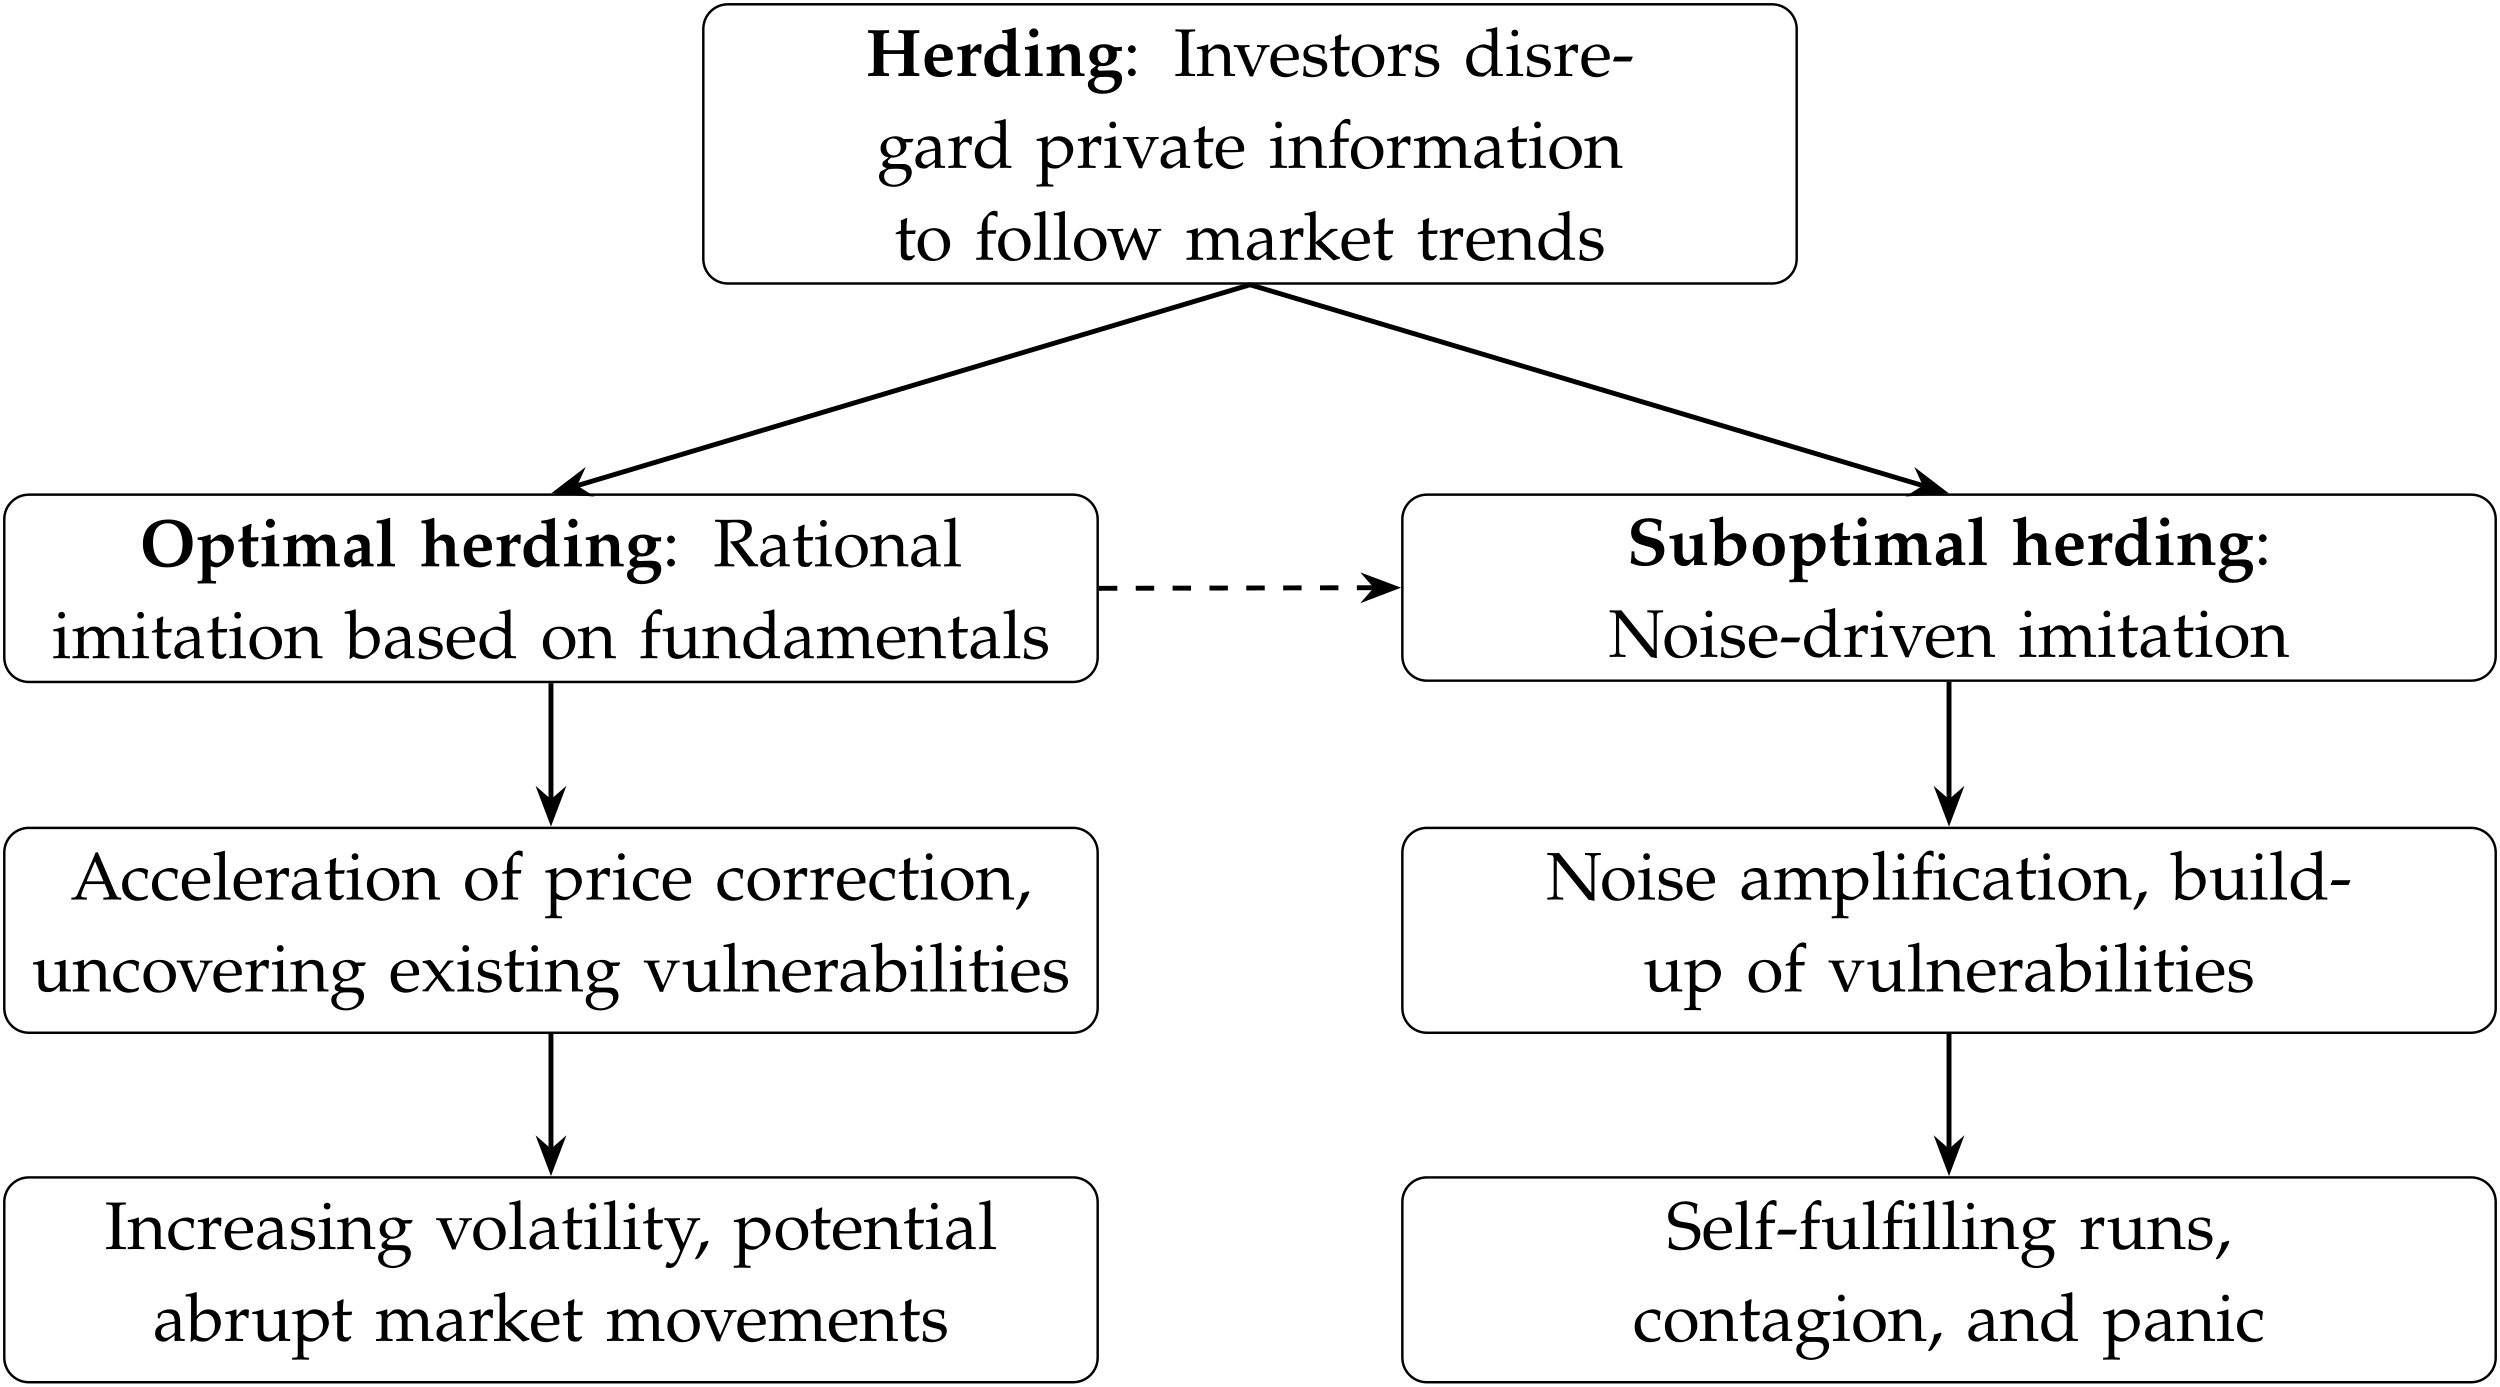 <?xml version="1.0" encoding="UTF-8"?>
<svg xmlns="http://www.w3.org/2000/svg" xmlns:xlink="http://www.w3.org/1999/xlink" width="405.521" height="224.909" viewBox="0 0 405.521 224.909">
<defs>
<g>
<g id="glyph-0-0">
<path d="M 8.688 0.031 L 8.688 -0.406 L 8.281 -0.438 C 7.766 -0.484 7.75 -0.5 7.75 -1.469 L 7.75 -5.922 C 7.75 -6.891 7.766 -6.922 8.281 -6.953 L 8.688 -6.984 L 8.688 -7.422 C 8.109 -7.406 7.547 -7.391 6.984 -7.391 C 6.406 -7.391 5.859 -7.406 5.297 -7.422 L 5.297 -6.984 L 5.688 -6.953 C 6.203 -6.922 6.219 -6.891 6.219 -5.922 L 6.219 -4.203 C 5.953 -4.172 5.75 -4.172 5.328 -4.172 L 3.734 -4.172 C 3.328 -4.172 3.109 -4.172 2.859 -4.203 L 2.859 -5.922 C 2.859 -6.891 2.875 -6.922 3.375 -6.953 L 3.781 -6.984 L 3.781 -7.422 C 3.219 -7.406 2.656 -7.391 2.078 -7.391 C 1.516 -7.391 0.953 -7.406 0.391 -7.422 L 0.391 -6.984 L 0.797 -6.953 C 1.312 -6.922 1.312 -6.891 1.312 -5.922 L 1.312 -1.469 C 1.312 -0.5 1.312 -0.484 0.797 -0.438 L 0.391 -0.406 L 0.391 0.031 C 0.953 0.016 1.516 0 2.078 0 C 2.656 0 3.219 0.016 3.781 0.031 L 3.781 -0.406 L 3.375 -0.438 C 2.875 -0.484 2.859 -0.5 2.859 -1.469 L 2.859 -3.547 L 3.734 -3.562 L 5.328 -3.562 L 6.219 -3.547 L 6.219 -1.469 C 6.219 -0.5 6.203 -0.484 5.688 -0.438 L 5.297 -0.406 L 5.297 0.031 C 5.859 0.016 6.406 0 6.984 0 C 7.547 0 8.109 0.016 8.688 0.031 Z M 8.688 0.031 "/>
</g>
<g id="glyph-0-1">
<path d="M 5.031 -2.656 L 5.031 -3.219 C 5.031 -4.391 4.219 -5.141 2.953 -5.141 C 2.578 -5.141 2.297 -5.062 2 -4.891 L 1.5 -4.578 C 0.781 -4.156 0.453 -3.516 0.453 -2.469 C 0.453 -0.734 1.312 0.188 2.953 0.188 C 3.594 0.188 3.969 0.078 4.672 -0.281 L 4.922 -0.812 L 4.781 -0.969 C 4.281 -0.688 3.953 -0.594 3.5 -0.594 C 2.953 -0.594 2.422 -0.891 2.156 -1.344 C 1.969 -1.641 1.891 -1.906 1.875 -2.438 L 3.297 -2.438 C 3.922 -2.438 4.406 -2.5 5.031 -2.656 Z M 3.641 -3.016 C 3.641 -3.016 3.094 -2.984 2.719 -2.984 C 2.516 -2.984 2.781 -2.984 2.156 -3 L 1.812 -3.016 C 1.812 -4.094 2.109 -4.531 2.734 -4.531 C 3.359 -4.531 3.641 -4.094 3.641 -3.016 Z M 3.641 -3.016 "/>
</g>
<g id="glyph-0-2">
<path d="M 4.25 -5.078 C 4.141 -5.109 3.984 -5.141 3.844 -5.141 C 3.531 -5.141 3.328 -5 2.906 -4.562 L 2.438 -4.031 L 2.438 -5.078 L 2.328 -5.141 L 1.562 -4.891 C 1.203 -4.781 1.016 -4.75 0.328 -4.672 L 0.328 -4.281 L 0.812 -4.25 C 1.062 -4.219 1.094 -4.125 1.094 -3.484 L 1.094 -1.094 C 1.094 -0.5 1.047 -0.422 0.703 -0.391 L 0.328 -0.375 L 0.328 0.031 C 0.797 0.016 1.266 0 1.734 0 C 2.281 0 2.828 0.016 3.375 0.031 L 3.375 -0.375 L 2.953 -0.391 C 2.484 -0.422 2.438 -0.484 2.438 -1.094 L 2.438 -3.25 C 2.438 -3.594 2.875 -3.953 3.297 -3.953 C 3.578 -3.953 3.781 -3.812 3.922 -3.562 L 4.188 -3.672 Z M 4.25 -5.078 "/>
</g>
<g id="glyph-0-3">
<path d="M 6.297 0.031 L 6.297 -0.375 L 5.938 -0.391 C 5.594 -0.422 5.547 -0.5 5.547 -1.094 L 5.547 -7.781 L 5.453 -7.859 L 4.672 -7.609 C 4.359 -7.516 3.984 -7.453 3.344 -7.391 L 3.344 -6.984 L 3.922 -6.953 C 4.172 -6.953 4.203 -6.844 4.203 -6.188 L 4.203 -4.859 L 3.984 -4.953 C 3.688 -5.078 3.391 -5.141 3.125 -5.141 C 2.766 -5.141 2.453 -5.031 2.156 -4.859 L 1.375 -4.344 C 0.75 -3.938 0.453 -3.297 0.453 -2.359 C 0.453 -0.812 1.266 0.188 2.547 0.188 C 2.797 0.188 2.969 0.141 3.078 0.047 L 4.203 -0.875 L 4.156 -0.047 L 4.203 0.031 C 4.531 0.016 4.859 0 5.188 0 C 5.562 0 5.922 0.016 6.297 0.031 Z M 4.203 -1.75 C 4.203 -1.25 3.703 -0.844 3.094 -0.844 C 2.328 -0.844 1.828 -1.609 1.828 -2.781 C 1.828 -3.875 2.219 -4.438 2.984 -4.438 C 3.453 -4.438 3.844 -4.219 4.203 -3.75 Z M 4.203 -1.75 "/>
</g>
<g id="glyph-0-4">
<path d="M 3.25 0.031 L 3.25 -0.375 L 2.875 -0.391 C 2.531 -0.422 2.469 -0.5 2.469 -1.094 L 2.469 -5.078 L 2.359 -5.141 C 2.359 -5.141 1.906 -4.969 1.609 -4.891 C 1.188 -4.781 1 -4.75 0.531 -4.688 L 0.375 -4.672 L 0.375 -4.281 L 0.859 -4.25 C 1.109 -4.219 1.141 -4.125 1.141 -3.484 L 1.141 -1.094 C 1.141 -0.5 1.094 -0.422 0.75 -0.391 L 0.375 -0.375 L 0.375 0.031 C 0.844 0.016 1.312 0 1.781 0 C 2.266 0 2.766 0.016 3.25 0.031 Z M 2.547 -6.969 C 2.547 -7.359 2.219 -7.703 1.828 -7.703 C 1.406 -7.703 1.078 -7.375 1.078 -6.984 C 1.078 -6.562 1.406 -6.234 1.812 -6.234 C 2.219 -6.234 2.547 -6.562 2.547 -6.969 Z M 2.547 -6.969 "/>
</g>
<g id="glyph-0-5">
<path d="M 6.406 0.031 L 6.406 -0.375 L 6.047 -0.391 C 5.703 -0.422 5.656 -0.5 5.656 -1.094 L 5.656 -3.125 C 5.656 -3.953 5.547 -4.375 5.266 -4.672 C 4.984 -4.969 4.531 -5.141 4 -5.141 C 3.672 -5.141 3.406 -5.078 3.234 -4.922 L 2.359 -4.25 L 2.359 -5.078 L 2.297 -5.141 C 1.172 -4.766 0.859 -4.703 0.266 -4.672 L 0.266 -4.281 L 0.75 -4.25 C 1 -4.219 1.031 -4.125 1.031 -3.484 L 1.031 -1.094 C 1.031 -0.5 0.984 -0.422 0.641 -0.391 L 0.266 -0.375 L 0.266 0.031 C 0.734 0.016 1.203 0 1.672 0 C 2.156 0 2.656 0.016 3.141 0.031 L 3.141 -0.375 L 2.766 -0.391 C 2.422 -0.422 2.359 -0.5 2.359 -1.094 L 2.359 -3.453 C 2.359 -3.844 2.812 -4.203 3.297 -4.203 C 4.016 -4.203 4.312 -3.812 4.312 -2.938 L 4.312 0.031 C 4.641 0.016 4.969 0 5.297 0 C 5.672 0 6.031 0.016 6.406 0.031 Z M 6.406 0.031 "/>
</g>
<g id="glyph-0-6">
<path d="M 5.828 0.453 C 5.828 -0.453 5.328 -0.891 4.219 -0.891 L 3.953 -0.891 L 2.359 -0.844 L 2.328 -0.844 C 2.016 -0.844 1.859 -0.969 1.859 -1.172 C 1.859 -1.344 1.953 -1.469 2.172 -1.609 C 2.359 -1.594 2.469 -1.578 2.609 -1.578 C 3.359 -1.578 4.062 -1.828 4.5 -2.281 C 4.844 -2.625 4.984 -3 4.984 -3.547 C 4.984 -3.719 4.969 -3.844 4.922 -4.062 L 5.766 -4.016 L 5.828 -4.719 C 5.375 -4.672 5.172 -4.656 4.922 -4.656 C 4.844 -4.656 4.719 -4.656 4.531 -4.672 C 4.094 -5 3.578 -5.141 2.875 -5.141 C 1.484 -5.141 0.516 -4.328 0.516 -3.188 C 0.516 -2.781 0.656 -2.422 0.922 -2.141 C 1.125 -1.922 1.281 -1.828 1.672 -1.688 L 0.891 -1.094 C 0.781 -1.031 0.703 -0.797 0.703 -0.578 C 0.703 -0.188 0.906 0.016 1.453 0.156 L 0.562 0.672 C 0.406 0.781 0.281 1.062 0.281 1.359 C 0.281 2.297 1.203 2.906 2.641 2.906 C 4.547 2.906 5.828 1.906 5.828 0.453 Z M 3.641 -3.266 C 3.641 -2.484 3.344 -2.078 2.766 -2.078 C 2.203 -2.078 1.859 -2.578 1.859 -3.391 C 1.859 -4.172 2.156 -4.594 2.75 -4.594 C 3.328 -4.594 3.641 -4.125 3.641 -3.266 Z M 4.625 1.031 C 4.625 1.781 3.891 2.359 2.922 2.359 C 1.953 2.359 1.312 1.891 1.312 1.219 C 1.312 0.812 1.531 0.438 1.859 0.281 C 2.047 0.203 2.438 0.156 2.969 0.156 C 4.297 0.156 4.625 0.344 4.625 1.031 Z M 4.625 1.031 "/>
</g>
<g id="glyph-0-7">
<path d="M 8.578 -3.781 C 8.578 -6.172 7.156 -7.578 4.688 -7.578 C 2.047 -7.578 0.516 -6.125 0.516 -3.625 C 0.516 -1.203 1.938 0.188 4.438 0.188 C 7.047 0.188 8.578 -1.281 8.578 -3.781 Z M 4.594 -6.969 C 5.172 -6.969 5.625 -6.781 6.016 -6.406 C 6.609 -5.828 6.953 -4.781 6.953 -3.547 C 6.953 -1.5 6.109 -0.422 4.516 -0.422 C 3.922 -0.422 3.469 -0.594 3.078 -1 C 2.484 -1.578 2.156 -2.625 2.156 -3.875 C 2.156 -5.734 2.859 -6.969 4.594 -6.969 Z M 4.594 -6.969 "/>
</g>
<g id="glyph-0-8">
<path d="M 6.188 -3.125 C 6.188 -4.281 5.344 -5.141 4.203 -5.141 C 3.781 -5.141 3.469 -5.016 3.094 -4.719 L 2.422 -4.172 L 2.422 -5.078 L 2.312 -5.141 L 1.547 -4.891 C 1.172 -4.781 1 -4.734 0.438 -4.672 L 0.312 -4.672 L 0.312 -4.281 L 0.812 -4.25 C 1.062 -4.219 1.094 -4.125 1.094 -3.484 L 1.094 1.688 C 1.094 2.281 1.031 2.359 0.703 2.391 L 0.312 2.406 L 0.312 2.812 C 0.781 2.797 1.25 2.781 1.719 2.781 C 2.25 2.781 2.781 2.797 3.297 2.812 L 3.297 2.406 L 2.812 2.391 C 2.469 2.375 2.422 2.281 2.422 1.688 L 2.422 0 C 2.953 0.156 3.125 0.188 3.391 0.188 C 3.766 0.188 4.141 -0.016 4.891 -0.594 C 5.688 -1.141 6.188 -2.047 6.188 -3.125 Z M 4.812 -2.406 C 4.812 -1.281 4.312 -0.562 3.516 -0.562 C 3.062 -0.562 2.719 -0.734 2.422 -1.156 L 2.422 -3.609 C 2.656 -3.969 3.016 -4.156 3.469 -4.156 C 4.312 -4.156 4.812 -3.5 4.812 -2.406 Z M 4.812 -2.406 "/>
</g>
<g id="glyph-0-9">
<path d="M 3.531 -0.656 L 3.453 -0.859 C 3.219 -0.75 3.125 -0.719 2.938 -0.719 C 2.438 -0.719 2.266 -0.891 2.266 -1.422 L 2.266 -4.031 L 3.422 -4.031 L 3.516 -4.734 C 3.094 -4.688 2.688 -4.672 2.266 -4.672 L 2.266 -5.297 C 2.266 -5.875 2.297 -6.234 2.406 -6.781 L 2.25 -6.891 C 1.812 -6.688 1.469 -6.547 0.922 -6.344 C 0.953 -5.766 0.953 -5.578 0.953 -5.344 L 0.953 -4.688 L 0.234 -4.219 L 0.234 -3.984 L 0.938 -4.031 L 0.938 -1.203 C 0.938 -0.234 1.344 0.188 2.297 0.188 C 2.625 0.188 2.906 0.109 3 -0.016 Z M 3.531 -0.656 "/>
</g>
<g id="glyph-0-10">
<path d="M 9.422 0.031 L 9.422 -0.375 L 9.062 -0.391 C 8.719 -0.422 8.672 -0.5 8.672 -1.094 L 8.672 -3.125 C 8.672 -4.625 8.281 -5.141 7.109 -5.141 C 6.75 -5.141 6.516 -5.078 6.328 -4.922 L 5.453 -4.25 C 5.203 -4.875 4.766 -5.141 4.016 -5.141 C 3.672 -5.141 3.422 -5.078 3.234 -4.922 L 2.359 -4.25 L 2.359 -5.078 L 2.297 -5.141 C 1.172 -4.766 0.859 -4.703 0.266 -4.672 L 0.266 -4.281 L 0.75 -4.25 C 1 -4.219 1.031 -4.125 1.031 -3.484 L 1.031 -1.094 C 1.031 -0.5 0.984 -0.422 0.641 -0.391 L 0.266 -0.375 L 0.266 0.031 C 0.734 0.016 1.203 0 1.672 0 C 2.125 0 2.594 0.016 3.047 0.031 L 3.047 -0.375 L 2.766 -0.391 C 2.406 -0.422 2.359 -0.5 2.359 -1.094 L 2.359 -3.453 C 2.359 -3.812 2.812 -4.203 3.25 -4.203 C 3.875 -4.203 4.188 -3.781 4.188 -2.938 L 4.188 -1.094 C 4.188 -0.5 4.141 -0.422 3.797 -0.391 L 3.453 -0.375 L 3.453 0.031 C 3.922 0.016 4.391 0 4.859 0 C 5.344 0 5.812 0.016 6.297 0.031 L 6.297 -0.375 L 5.906 -0.391 C 5.578 -0.422 5.516 -0.5 5.516 -1.094 L 5.516 -3.453 C 5.516 -3.812 5.969 -4.203 6.406 -4.203 C 7.031 -4.203 7.344 -3.781 7.344 -2.938 L 7.344 0.031 C 7.672 0.016 8.016 0 8.359 0 C 8.719 0 9.062 0.016 9.422 0.031 Z M 9.422 0.031 "/>
</g>
<g id="glyph-0-11">
<path d="M 5.219 0.031 L 5.219 -0.375 L 4.891 -0.406 C 4.641 -0.422 4.578 -0.562 4.578 -1.062 L 4.578 -3.594 C 4.578 -4.562 3.938 -5.141 2.828 -5.141 C 2.359 -5.141 1.938 -5.016 1.531 -4.766 L 0.953 -4.422 L 0.953 -3.672 L 1.281 -3.594 L 1.516 -4.141 C 1.547 -4.203 1.859 -4.281 2.156 -4.281 C 2.875 -4.281 3.234 -3.891 3.266 -3 L 2.297 -2.797 C 0.922 -2.516 0.438 -2.094 0.438 -1.172 C 0.438 -0.281 0.891 0.188 1.719 0.188 C 1.969 0.188 2.141 0.141 2.25 0.047 L 3.266 -0.734 L 3.203 -0.047 L 3.266 0.031 C 3.594 0.016 3.922 0 4.25 0 C 4.562 0 4.891 0.016 5.219 0.031 Z M 3.266 -1.25 C 3.047 -0.969 2.656 -0.766 2.328 -0.766 C 1.969 -0.766 1.766 -1.031 1.766 -1.453 C 1.766 -1.984 2 -2.203 2.766 -2.406 L 3.266 -2.547 Z M 3.266 -1.25 "/>
</g>
<g id="glyph-0-12">
<path d="M 3.234 0.031 L 3.234 -0.375 L 2.844 -0.391 C 2.516 -0.422 2.453 -0.5 2.453 -1.094 L 2.453 -7.781 L 2.359 -7.859 L 1.578 -7.609 C 1.266 -7.516 0.891 -7.453 0.266 -7.391 L 0.266 -6.984 L 0.844 -6.953 C 1.078 -6.953 1.125 -6.844 1.125 -6.188 L 1.125 -1.094 C 1.125 -0.5 1.062 -0.422 0.734 -0.391 L 0.344 -0.375 L 0.344 0.031 C 0.812 0.016 1.281 0 1.75 0 C 2.25 0 2.734 0.016 3.234 0.031 Z M 3.234 0.031 "/>
</g>
<g id="glyph-0-13">
<path d="M 6.406 0.031 L 6.406 -0.375 L 6.047 -0.391 C 5.703 -0.422 5.656 -0.5 5.656 -1.094 L 5.656 -3.125 C 5.656 -3.953 5.547 -4.375 5.266 -4.672 C 4.984 -4.969 4.531 -5.141 4 -5.141 C 3.672 -5.141 3.406 -5.078 3.234 -4.922 L 2.359 -4.25 L 2.359 -7.781 L 2.281 -7.859 L 1.5 -7.609 C 1.203 -7.531 0.844 -7.453 0.266 -7.391 L 0.266 -6.984 L 0.75 -6.953 C 1 -6.938 1.031 -6.844 1.031 -6.188 L 1.031 -1.094 C 1.031 -0.5 0.984 -0.422 0.641 -0.391 L 0.266 -0.375 L 0.266 0.031 C 0.734 0.016 1.203 0 1.672 0 C 2.156 0 2.656 0.016 3.141 0.031 L 3.141 -0.375 L 2.766 -0.391 C 2.422 -0.422 2.359 -0.5 2.359 -1.094 L 2.359 -3.453 C 2.359 -3.844 2.812 -4.203 3.297 -4.203 C 4.016 -4.203 4.312 -3.812 4.312 -2.938 L 4.312 0.031 C 4.641 0.016 4.969 0 5.297 0 C 5.672 0 6.031 0.016 6.406 0.031 Z M 6.406 0.031 "/>
</g>
<g id="glyph-0-14">
<path d="M 6.094 -2.406 C 6.094 -3.375 5.531 -4.031 4.453 -4.312 L 3.203 -4.641 C 2.406 -4.859 2.047 -5.188 2.047 -5.75 C 2.047 -6.516 2.641 -7.031 3.516 -7.031 C 4.094 -7.031 4.578 -6.828 5 -6.422 L 5.062 -5.531 L 5.5 -5.531 C 5.5 -6.234 5.562 -6.766 5.656 -7.078 L 5.609 -7.203 C 4.875 -7.484 4.312 -7.578 3.594 -7.578 C 1.766 -7.578 0.703 -6.703 0.703 -5.234 C 0.703 -4.312 1.25 -3.625 2.297 -3.312 L 3.812 -2.859 C 4.422 -2.672 4.719 -2.328 4.719 -1.812 C 4.719 -1 4.031 -0.406 3.094 -0.406 C 2.344 -0.406 1.641 -0.734 1.297 -1.25 L 1.219 -2.203 L 0.781 -2.203 C 0.781 -1.391 0.734 -0.938 0.625 -0.312 C 1.422 0.047 2.062 0.188 2.891 0.188 C 4.844 0.188 6.094 -0.812 6.094 -2.406 Z M 6.094 -2.406 "/>
</g>
<g id="glyph-0-15">
<path d="M 6.359 0.031 L 6.359 -0.375 L 6 -0.391 C 5.656 -0.422 5.609 -0.5 5.609 -1.094 L 5.609 -5.078 L 5.5 -5.141 L 4.734 -4.891 C 4.375 -4.781 4.172 -4.75 3.5 -4.672 L 3.5 -4.281 L 3.984 -4.25 C 4.25 -4.219 4.281 -4.125 4.281 -3.484 L 4.281 -1.781 C 4.281 -1.234 3.812 -0.797 3.234 -0.797 C 2.609 -0.797 2.375 -1.172 2.375 -2.219 L 2.375 -5.078 L 2.266 -5.141 L 1.5 -4.891 C 1.141 -4.781 0.953 -4.75 0.266 -4.672 L 0.266 -4.281 L 0.766 -4.25 C 1.016 -4.219 1.047 -4.125 1.047 -3.484 L 1.047 -1.531 C 1.047 -0.422 1.641 0.188 2.688 0.188 C 3.016 0.188 3.281 0.094 3.453 -0.062 L 4.281 -0.875 L 4.219 0.031 C 4.562 0.016 4.906 0 5.25 0 C 5.625 0 5.984 0.016 6.359 0.031 Z M 6.359 0.031 "/>
</g>
<g id="glyph-0-16">
<path d="M 6.062 -3.062 C 6.062 -4.281 5.25 -5.141 4.094 -5.141 C 3.672 -5.141 3.344 -5.016 2.969 -4.719 L 2.297 -4.172 L 2.297 -7.781 L 2.219 -7.859 L 1.422 -7.609 C 1.109 -7.516 0.734 -7.453 0.109 -7.391 L 0.109 -6.984 L 0.688 -6.953 C 0.922 -6.953 0.969 -6.844 0.969 -6.188 L 0.969 -1.766 C 0.969 -1.188 0.938 -0.531 0.875 0.047 L 1.109 0.125 L 1.531 -0.219 C 2.047 0.047 2.5 0.188 2.969 0.188 C 3.297 0.188 3.594 0.094 3.922 -0.094 C 4.359 -0.344 4.859 -0.688 5.156 -0.938 C 5.703 -1.391 6.062 -2.219 6.062 -3.062 Z M 4.688 -2.406 C 4.688 -1.281 4.203 -0.562 3.406 -0.562 C 2.938 -0.562 2.594 -0.734 2.297 -1.156 L 2.297 -3.609 C 2.547 -3.969 2.906 -4.156 3.344 -4.156 C 4.188 -4.156 4.688 -3.5 4.688 -2.406 Z M 4.688 -2.406 "/>
</g>
<g id="glyph-0-17">
<path d="M 5.641 -2.578 C 5.641 -4.234 4.75 -5.141 3.125 -5.141 C 1.391 -5.141 0.438 -4.172 0.438 -2.438 C 0.438 -0.766 1.328 0.188 2.906 0.188 C 4.656 0.188 5.641 -0.812 5.641 -2.578 Z M 4.156 -2.234 C 4.156 -0.906 3.844 -0.344 3.109 -0.344 C 2.328 -0.344 1.922 -1.141 1.922 -2.703 C 1.922 -4.031 2.25 -4.609 3 -4.609 C 3.781 -4.609 4.156 -3.844 4.156 -2.234 Z M 4.156 -2.234 "/>
</g>
<g id="glyph-1-0">
<path d="M 1.984 -0.578 C 1.984 -0.906 1.672 -1.203 1.344 -1.203 C 1.016 -1.203 0.719 -0.906 0.719 -0.578 C 0.719 -0.25 1.016 0.047 1.328 0.047 C 1.672 0.047 1.984 -0.234 1.984 -0.578 Z M 1.984 -4.328 C 1.984 -4.672 1.672 -4.969 1.344 -4.969 C 1.016 -4.969 0.719 -4.672 0.719 -4.344 C 0.719 -4.016 1.016 -3.703 1.328 -3.703 C 1.672 -3.703 1.984 -4 1.984 -4.328 Z M 1.984 -4.328 "/>
</g>
<g id="glyph-1-1">
<path d="M 3.438 0.031 L 3.438 -0.297 L 2.906 -0.328 C 2.406 -0.359 2.359 -0.453 2.359 -1.312 L 2.359 -6.203 C 2.359 -7.062 2.406 -7.156 2.906 -7.188 L 3.438 -7.219 L 3.438 -7.547 C 2.906 -7.531 2.359 -7.516 1.828 -7.516 C 1.297 -7.516 0.781 -7.531 0.234 -7.547 L 0.234 -7.219 L 0.766 -7.188 C 1.266 -7.156 1.312 -7.062 1.312 -6.203 L 1.312 -1.312 C 1.312 -0.453 1.266 -0.359 0.766 -0.328 L 0.234 -0.297 L 0.234 0.031 C 0.781 0.016 1.297 0 1.828 0 C 2.359 0 2.906 0.016 3.438 0.031 Z M 3.438 0.031 "/>
</g>
<g id="glyph-1-2">
<path d="M 6.234 0.031 L 6.234 -0.297 L 5.797 -0.328 C 5.422 -0.344 5.391 -0.422 5.391 -1.109 L 5.391 -3.219 C 5.391 -4.5 4.781 -5.109 3.562 -5.109 C 3.156 -5.109 2.938 -5.031 2.703 -4.844 L 1.875 -4.125 L 1.875 -5.078 L 1.781 -5.109 C 1.219 -4.891 0.656 -4.734 0.078 -4.672 L 0.078 -4.359 L 0.484 -4.359 C 0.922 -4.359 0.953 -4.281 0.953 -3.562 L 0.953 -1.109 C 0.953 -0.422 0.922 -0.344 0.562 -0.328 L 0.062 -0.297 L 0.062 0.031 C 0.516 0.016 0.969 0 1.422 0 C 1.859 0 2.328 0.016 2.766 0.031 L 2.766 -0.297 L 2.281 -0.328 C 1.906 -0.344 1.875 -0.422 1.875 -1.109 L 1.875 -3.422 C 1.875 -3.922 2.594 -4.453 3.266 -4.453 C 3.984 -4.453 4.469 -3.906 4.469 -3.062 L 4.469 0.031 C 4.75 0.016 5.047 0 5.328 0 C 5.641 0 5.938 0.016 6.234 0.031 Z M 6.234 0.031 "/>
</g>
<g id="glyph-1-3">
<path d="M 5.875 -4.703 L 5.875 -5 C 5.547 -4.984 5.188 -4.969 4.859 -4.969 C 4.516 -4.969 4.172 -4.984 3.828 -5 L 3.828 -4.703 L 4.281 -4.672 C 4.453 -4.672 4.547 -4.578 4.547 -4.391 C 4.547 -4.203 4.469 -3.953 4.328 -3.594 L 3.875 -2.438 L 3.203 -0.922 L 1.891 -4.062 C 1.844 -4.188 1.812 -4.312 1.812 -4.422 C 1.812 -4.562 1.875 -4.672 2.078 -4.672 L 2.609 -4.703 L 2.609 -5 C 2.188 -4.984 1.75 -4.969 1.328 -4.969 C 0.906 -4.969 0.484 -4.984 0.062 -5 L 0.062 -4.703 L 0.438 -4.672 C 0.625 -4.672 0.672 -4.562 0.781 -4.312 L 2.656 0.078 L 3.203 0.078 C 3.266 -0.281 3.422 -0.625 3.641 -1.109 L 4.922 -3.953 C 5.188 -4.5 5.328 -4.672 5.547 -4.672 Z M 5.875 -4.703 "/>
</g>
<g id="glyph-1-4">
<path d="M 4.891 -3.047 C 4.891 -4.297 4.078 -5.109 2.859 -5.109 C 2.453 -5.109 1.984 -4.969 1.531 -4.719 C 0.641 -4.203 0.281 -3.516 0.281 -2.391 C 0.281 -1.703 0.438 -1.109 0.734 -0.703 C 1.172 -0.125 1.906 0.219 2.719 0.219 C 3.125 0.219 3.531 0.125 3.984 -0.062 C 4.281 -0.188 4.5 -0.328 4.547 -0.391 L 4.766 -0.766 L 4.625 -0.875 C 3.922 -0.453 3.672 -0.359 3.203 -0.359 C 2.5 -0.359 1.906 -0.672 1.609 -1.203 C 1.391 -1.578 1.312 -1.875 1.297 -2.516 L 2.891 -2.516 C 3.641 -2.516 4.109 -2.547 4.859 -2.656 C 4.875 -2.812 4.891 -2.906 4.891 -3.047 Z M 3.922 -2.906 L 2.688 -2.875 C 2.188 -2.875 1.906 -2.891 1.312 -2.938 C 1.312 -3.453 1.359 -3.703 1.5 -3.984 C 1.734 -4.453 2.203 -4.75 2.719 -4.75 C 3.094 -4.75 3.375 -4.609 3.562 -4.312 C 3.812 -3.953 3.922 -3.641 3.922 -2.906 Z M 3.922 -2.906 "/>
</g>
<g id="glyph-1-5">
<path d="M 4.266 -1.609 C 4.266 -1.953 4.172 -2.203 3.953 -2.422 C 3.672 -2.703 3.312 -2.828 2.359 -3.016 C 1.469 -3.188 1.172 -3.406 1.172 -3.906 C 1.172 -4.453 1.547 -4.75 2.219 -4.75 C 2.938 -4.75 3.5 -4.375 3.5 -3.859 L 3.5 -3.609 L 3.812 -3.609 C 3.812 -4.25 3.828 -4.5 3.859 -4.844 C 3.281 -5.031 2.891 -5.109 2.438 -5.109 C 1.172 -5.109 0.406 -4.516 0.406 -3.531 C 0.406 -3.016 0.641 -2.641 1.141 -2.406 C 1.438 -2.281 2.016 -2.109 2.766 -1.938 C 3.25 -1.828 3.453 -1.609 3.453 -1.188 C 3.453 -0.594 2.906 -0.188 2.141 -0.188 C 1.344 -0.188 0.781 -0.562 0.781 -1.109 L 0.781 -1.562 L 0.453 -1.562 C 0.453 -0.812 0.422 -0.484 0.328 -0.047 C 0.891 0.141 1.312 0.219 1.828 0.219 C 3.25 0.219 4.266 -0.547 4.266 -1.609 Z M 4.266 -1.609 "/>
</g>
<g id="glyph-1-6">
<path d="M 3.484 -4.75 L 1.984 -4.688 L 1.984 -5.109 C 1.984 -5.562 2.016 -5.953 2.109 -6.656 L 1.969 -6.766 C 1.719 -6.609 1.391 -6.469 1.047 -6.359 C 1.078 -6.031 1.094 -5.828 1.094 -5.5 L 1.094 -4.734 L 0.234 -4.359 L 0.234 -4.125 L 1.062 -4.172 L 1.062 -1.031 C 1.062 -0.219 1.422 0.125 2.266 0.125 C 2.516 0.125 2.781 0.078 2.844 0 L 3.375 -0.578 L 3.234 -0.766 C 2.953 -0.609 2.797 -0.562 2.578 -0.562 C 2.156 -0.562 1.984 -0.781 1.984 -1.312 L 1.984 -4.172 L 3.375 -4.172 Z M 3.484 -4.75 "/>
</g>
<g id="glyph-1-7">
<path d="M 5.609 -2.578 C 5.609 -4.062 4.531 -5.109 3.047 -5.109 C 1.453 -5.109 0.344 -3.984 0.344 -2.359 C 0.344 -0.828 1.312 0.219 2.719 0.219 C 4.406 0.219 5.609 -0.953 5.609 -2.578 Z M 4.594 -2.188 C 4.594 -0.922 4.031 -0.141 3.156 -0.141 C 2.078 -0.141 1.359 -1.188 1.359 -2.734 C 1.359 -4.047 1.891 -4.75 2.844 -4.75 C 3.844 -4.75 4.594 -3.672 4.594 -2.188 Z M 4.594 -2.188 "/>
</g>
<g id="glyph-1-8">
<path d="M 4.078 -5 C 3.953 -5.078 3.766 -5.109 3.562 -5.109 C 3.234 -5.109 2.891 -4.938 2.656 -4.672 L 2.047 -3.953 L 2.047 -5.078 L 1.953 -5.109 C 1.391 -4.891 0.828 -4.734 0.25 -4.672 L 0.25 -4.359 L 0.656 -4.359 C 1.094 -4.359 1.141 -4.281 1.141 -3.562 L 1.141 -1.109 C 1.141 -0.422 1.094 -0.344 0.734 -0.328 L 0.234 -0.297 L 0.234 0.031 C 0.672 0.016 1.125 0 1.578 0 C 2.094 0 2.609 0.016 3.125 0.031 L 3.125 -0.297 L 2.562 -0.328 C 2.078 -0.359 2.047 -0.391 2.047 -1.109 L 2.047 -2.984 C 2.047 -3.641 2.484 -4.188 3.016 -4.188 C 3.344 -4.188 3.578 -4.031 3.75 -3.688 L 3.984 -3.688 Z M 4.078 -5 "/>
</g>
<g id="glyph-1-9">
<path d="M 6.312 0.031 L 6.312 -0.297 L 5.812 -0.328 C 5.438 -0.344 5.406 -0.422 5.406 -1.109 L 5.406 -7.828 L 5.312 -7.922 C 4.828 -7.734 4.469 -7.641 3.609 -7.516 L 3.609 -7.203 L 4.219 -7.203 C 4.422 -7.203 4.5 -7.094 4.5 -6.766 L 4.5 -4.766 C 3.875 -5.031 3.578 -5.109 3.203 -5.109 C 2.906 -5.109 2.641 -5.047 2.359 -4.906 L 1.406 -4.406 C 0.781 -4.078 0.375 -3.281 0.375 -2.359 C 0.375 -1.484 0.672 -0.766 1.203 -0.328 C 1.578 -0.016 2.094 0.125 2.797 0.125 C 3.016 0.125 3.266 0.094 3.328 0.047 L 4.531 -0.969 L 4.484 0.031 C 4.766 0.016 5.031 0 5.328 0 C 5.656 0 5.984 0.016 6.312 0.031 Z M 4.5 -2.406 C 4.5 -1.703 4.469 -1.594 4.328 -1.344 C 4.031 -0.828 3.484 -0.484 2.984 -0.484 C 2.016 -0.484 1.328 -1.422 1.328 -2.719 C 1.328 -3.906 1.922 -4.609 2.906 -4.609 C 3.312 -4.609 3.75 -4.453 4.141 -4.203 C 4.359 -4.047 4.5 -3.906 4.5 -3.812 Z M 4.5 -2.406 "/>
</g>
<g id="glyph-1-10">
<path d="M 2.953 0.031 L 2.953 -0.297 L 2.453 -0.328 C 2.078 -0.344 2.047 -0.422 2.047 -1.109 L 2.047 -5.078 L 1.953 -5.109 C 1.391 -4.891 0.828 -4.734 0.25 -4.672 L 0.25 -4.359 L 0.656 -4.359 C 1.094 -4.359 1.141 -4.281 1.141 -3.562 L 1.141 -1.109 C 1.141 -0.422 1.094 -0.344 0.734 -0.328 L 0.234 -0.297 L 0.234 0.031 C 0.688 0.016 1.141 0 1.594 0 C 2.047 0 2.5 0.016 2.953 0.031 Z M 2.141 -6.953 C 2.141 -7.266 1.922 -7.5 1.609 -7.5 C 1.266 -7.5 1.047 -7.281 1.047 -6.953 C 1.047 -6.625 1.266 -6.406 1.594 -6.406 C 1.922 -6.406 2.141 -6.625 2.141 -6.953 Z M 2.141 -6.953 "/>
</g>
<g id="glyph-1-11">
<path d="M 3.406 -3.078 L 3.344 -3.125 L 0.484 -3.125 L 0.188 -2.406 L 0.234 -2.344 L 3.078 -2.344 Z M 3.406 -3.078 "/>
</g>
<g id="glyph-1-12">
<path d="M 5.938 -4.562 L 5.891 -4.703 L 4.344 -4.656 C 3.938 -4.984 3.547 -5.109 3.016 -5.109 C 2.531 -5.109 1.969 -4.969 1.531 -4.703 C 0.922 -4.359 0.594 -3.812 0.594 -3.156 C 0.594 -2.344 1.094 -1.781 1.906 -1.703 L 1.047 -1.031 C 0.938 -0.875 0.891 -0.734 0.891 -0.562 C 0.891 -0.266 1.078 -0.094 1.609 0.062 L 0.656 0.578 C 0.5 0.672 0.344 1.062 0.344 1.406 C 0.344 2.406 1.312 3.094 2.703 3.094 C 4.359 3.094 5.656 2.047 5.656 0.719 C 5.656 -0.062 5.125 -0.609 4.359 -0.609 L 2.625 -0.609 C 2.047 -0.609 1.781 -0.734 1.781 -1.031 C 1.781 -1.172 1.875 -1.297 2.156 -1.531 C 2.219 -1.594 2.25 -1.609 2.297 -1.656 C 2.406 -1.641 2.469 -1.641 2.547 -1.641 C 3.016 -1.641 3.594 -1.844 4.047 -2.156 C 4.531 -2.516 4.781 -2.953 4.781 -3.531 C 4.781 -3.75 4.75 -3.891 4.656 -4.125 L 5.656 -4.125 Z M 3.859 -3.203 C 3.859 -2.5 3.406 -2 2.734 -2 C 2 -2 1.516 -2.578 1.516 -3.406 C 1.516 -4.25 1.922 -4.75 2.625 -4.75 C 3.359 -4.75 3.859 -4.141 3.859 -3.203 Z M 4.781 1.109 C 4.781 2.047 3.922 2.75 2.781 2.75 C 1.828 2.75 1.172 2.188 1.172 1.391 C 1.172 0.891 1.469 0.453 1.891 0.266 C 2.078 0.188 2.375 0.156 3.125 0.156 C 4.359 0.156 4.781 0.406 4.781 1.109 Z M 4.781 1.109 "/>
</g>
<g id="glyph-1-13">
<path d="M 5.141 0.031 L 5.141 -0.297 L 4.719 -0.312 C 4.453 -0.328 4.406 -0.422 4.406 -0.953 L 4.406 -2.938 C 4.406 -4.531 3.953 -5.109 2.688 -5.109 C 2.219 -5.109 1.781 -5 1.359 -4.75 L 0.781 -4.391 L 0.781 -3.688 L 1.062 -3.609 L 1.203 -3.953 C 1.422 -4.453 1.547 -4.531 2.047 -4.531 C 3.078 -4.531 3.5 -4.141 3.531 -3.141 L 2.453 -2.938 C 0.969 -2.672 0.344 -2.156 0.344 -1.203 C 0.344 -0.359 0.859 0.125 1.719 0.125 C 1.922 0.125 2.109 0.094 2.188 0.047 L 3.531 -0.891 L 3.484 0.031 C 3.766 0.016 4.047 0 4.328 0 C 4.609 0 4.859 0.016 5.141 0.031 Z M 3.531 -1.359 C 3.219 -0.906 2.531 -0.484 2.109 -0.484 C 1.672 -0.484 1.281 -0.891 1.281 -1.359 C 1.281 -1.766 1.5 -2.156 1.828 -2.359 C 2.109 -2.516 2.703 -2.672 3.531 -2.797 Z M 3.531 -1.359 "/>
</g>
<g id="glyph-1-14">
<path d="M 6.047 -2.953 C 6.047 -4.172 5.031 -5.109 3.781 -5.109 C 3.375 -5.109 2.984 -5 2.797 -4.844 L 1.906 -4.031 L 1.906 -5.078 L 1.812 -5.109 C 1.25 -4.891 0.688 -4.734 0.109 -4.672 L 0.109 -4.359 L 0.516 -4.359 C 0.953 -4.359 1 -4.281 1 -3.562 L 1 1.922 C 1 2.609 0.953 2.688 0.594 2.703 L 0.094 2.734 L 0.094 3.062 C 0.547 3.047 1 3.031 1.453 3.031 C 1.906 3.031 2.359 3.047 2.812 3.062 L 2.812 2.734 L 2.312 2.703 C 1.938 2.688 1.906 2.609 1.906 1.922 L 1.906 -0.141 C 2.234 0.047 2.578 0.125 3.078 0.125 C 3.391 0.125 3.672 0.062 3.844 -0.047 L 5.094 -0.844 C 5.531 -1.141 6.047 -2.25 6.047 -2.953 Z M 5.094 -2.547 C 5.094 -1.328 4.359 -0.422 3.375 -0.422 C 2.781 -0.422 2.328 -0.625 1.906 -1.062 L 1.906 -3.344 C 1.906 -3.484 1.969 -3.609 2.109 -3.797 C 2.422 -4.203 2.875 -4.406 3.406 -4.406 C 4.438 -4.406 5.094 -3.688 5.094 -2.547 Z M 5.094 -2.547 "/>
</g>
<g id="glyph-1-15">
<path d="M 3.719 -6.984 L 3.719 -7.812 C 3.484 -7.906 3.359 -7.938 3.219 -7.938 C 2.875 -7.938 2.484 -7.75 2.25 -7.484 L 1.609 -6.766 C 1.297 -6.406 1.156 -5.906 1.156 -5.188 L 1.156 -4.734 L 0.406 -4.391 L 0.406 -4.156 L 1.156 -4.203 L 1.156 -1.109 C 1.156 -0.422 1.125 -0.344 0.75 -0.328 L 0.25 -0.297 L 0.25 0.031 C 0.703 0.016 1.156 0 1.609 0 C 2.078 0 2.516 0.016 2.984 0.031 L 2.984 -0.297 L 2.469 -0.328 C 2.109 -0.344 2.078 -0.422 2.078 -1.109 L 2.078 -4.203 L 3.422 -4.203 L 3.5 -4.781 C 3.016 -4.75 2.547 -4.734 2.078 -4.734 L 2.078 -5.656 C 2.078 -6.922 2.219 -7.219 2.828 -7.219 C 3.125 -7.219 3.328 -7.141 3.594 -6.922 Z M 3.719 -6.984 "/>
</g>
<g id="glyph-1-16">
<path d="M 9.484 0.031 L 9.484 -0.297 L 8.969 -0.328 C 8.594 -0.344 8.562 -0.422 8.562 -1.109 L 8.562 -3.359 C 8.562 -4.438 7.922 -5.109 6.922 -5.109 C 6.547 -5.109 6.234 -5.016 6.031 -4.844 L 5.203 -4.094 C 4.859 -4.828 4.406 -5.109 3.656 -5.109 C 3.25 -5.109 2.938 -5.016 2.75 -4.844 L 2 -4.141 L 2 -5.078 L 1.891 -5.109 C 1.344 -4.891 0.781 -4.734 0.203 -4.672 L 0.203 -4.359 L 0.594 -4.359 C 1.031 -4.359 1.078 -4.281 1.078 -3.562 L 1.078 -1.109 C 1.078 -0.422 1.047 -0.344 0.672 -0.328 L 0.172 -0.297 L 0.172 0.031 C 0.625 0.016 1.094 0 1.562 0 C 2 0 2.422 0.016 2.859 0.031 L 2.859 -0.297 L 2.406 -0.328 C 2.031 -0.344 2 -0.422 2 -1.109 L 2 -3.422 C 2 -3.922 2.719 -4.453 3.375 -4.453 C 3.953 -4.453 4.359 -3.891 4.359 -3.062 L 4.359 -1.109 C 4.359 -0.422 4.328 -0.344 3.953 -0.328 L 3.453 -0.297 L 3.453 0.031 C 3.922 0.016 4.359 0 4.828 0 C 5.281 0 5.719 0.016 6.188 0.031 L 6.188 -0.297 L 5.688 -0.328 C 5.312 -0.344 5.281 -0.422 5.281 -1.109 L 5.281 -3.422 C 5.281 -3.922 6 -4.453 6.656 -4.453 C 7.234 -4.453 7.641 -3.891 7.641 -3.062 L 7.641 0.031 C 7.922 0.016 8.219 0 8.5 0 C 8.828 0 9.156 0.016 9.484 0.031 Z M 9.484 0.031 "/>
</g>
<g id="glyph-1-17">
<path d="M 2.953 0.031 L 2.953 -0.297 L 2.453 -0.328 C 2.078 -0.344 2.047 -0.422 2.047 -1.109 L 2.047 -7.828 L 1.953 -7.922 C 1.469 -7.734 1.109 -7.641 0.25 -7.516 L 0.25 -7.203 L 0.859 -7.203 C 1.062 -7.203 1.141 -7.094 1.141 -6.766 L 1.141 -1.109 C 1.141 -0.422 1.094 -0.344 0.734 -0.328 L 0.234 -0.297 L 0.234 0.031 C 0.688 0.016 1.141 0 1.594 0 C 2.047 0 2.5 0.016 2.953 0.031 Z M 2.953 0.031 "/>
</g>
<g id="glyph-1-18">
<path d="M 8.812 -4.703 L 8.812 -5 C 8.453 -4.984 8.109 -4.969 7.75 -4.969 C 7.391 -4.969 7.031 -4.984 6.672 -5 L 6.672 -4.703 L 7.047 -4.672 C 7.344 -4.672 7.469 -4.531 7.469 -4.312 C 7.469 -4.203 7.438 -4.094 7.391 -3.953 C 7.062 -2.984 6.703 -2 6.328 -1.062 L 5.078 -4.234 C 4.922 -4.609 4.844 -4.828 4.75 -5.109 L 4.5 -5.109 L 2.766 -1.141 L 1.859 -4.141 C 1.828 -4.234 1.812 -4.312 1.812 -4.391 C 1.812 -4.562 1.922 -4.672 2.219 -4.672 L 2.656 -4.703 L 2.656 -5 C 2.219 -4.984 1.797 -4.969 1.359 -4.969 C 0.922 -4.969 0.5 -4.984 0.062 -5 L 0.062 -4.703 L 0.375 -4.672 C 0.672 -4.656 0.812 -4.469 1.094 -3.594 L 2.203 0.078 L 2.719 0.078 L 3.781 -2.438 C 3.984 -2.891 4.359 -3.656 4.359 -3.656 L 5.828 0.078 L 6.344 0.078 L 7.828 -3.734 C 8.141 -4.5 8.281 -4.656 8.531 -4.672 Z M 8.812 -4.703 "/>
</g>
<g id="glyph-1-19">
<path d="M 5.984 -0.188 L 5.984 -0.438 C 5.719 -0.438 5.406 -0.625 5.062 -0.953 L 3.688 -2.328 C 3.297 -2.703 3.172 -2.844 2.984 -3.062 L 4.391 -4.172 C 4.906 -4.562 5.203 -4.672 5.578 -4.672 L 5.578 -5 L 4.484 -5 C 3.781 -4.312 3.266 -3.828 2.844 -3.484 L 2.047 -2.844 L 2.047 -7.828 L 1.953 -7.922 C 1.469 -7.734 1.109 -7.641 0.25 -7.516 L 0.25 -7.203 L 0.859 -7.203 C 1.062 -7.203 1.141 -7.094 1.141 -6.766 L 1.141 -1.109 C 1.141 -0.422 1.094 -0.344 0.734 -0.328 L 0.234 -0.297 L 0.234 0.031 C 0.688 0.016 1.141 0 1.609 0 C 2.047 0 2.484 0.016 2.938 0.031 L 2.938 -0.297 L 2.453 -0.328 C 2.078 -0.344 2.047 -0.422 2.047 -1.109 L 2.047 -2.625 L 4.938 0.125 Z M 5.984 -0.188 "/>
</g>
<g id="glyph-1-20">
<path d="M 7.297 0.031 L 7.297 -0.297 C 6.953 -0.328 6.766 -0.391 6.625 -0.578 L 4.156 -3.812 C 4.766 -3.953 5.047 -4.078 5.406 -4.328 C 5.984 -4.734 6.281 -5.281 6.281 -5.906 C 6.281 -6.953 5.578 -7.547 4.156 -7.547 C 3.5 -7.547 2.859 -7.516 2.203 -7.516 C 1.578 -7.516 0.953 -7.531 0.312 -7.547 L 0.312 -7.219 L 0.766 -7.188 C 1.266 -7.156 1.312 -7.062 1.312 -6.203 L 1.312 -1.312 C 1.312 -0.453 1.266 -0.359 0.766 -0.328 L 0.234 -0.297 L 0.234 0.031 C 0.781 0.016 1.297 0 1.828 0 C 2.359 0 2.906 0.016 3.438 0.031 L 3.438 -0.297 L 2.906 -0.328 C 2.406 -0.359 2.359 -0.453 2.359 -1.312 L 2.359 -7 C 2.719 -7.094 3.047 -7.125 3.422 -7.125 C 4.562 -7.125 5.188 -6.609 5.188 -5.688 C 5.188 -4.672 4.391 -4.047 3.125 -4.047 L 2.812 -4.047 L 2.812 -3.875 C 3.047 -3.609 3.141 -3.484 3.312 -3.25 C 4.141 -2.156 4.938 -1.062 5.766 0.031 C 6.016 0.016 6.266 0 6.516 0 C 6.766 0 7.031 0.016 7.297 0.031 Z M 7.297 0.031 "/>
</g>
<g id="glyph-1-21">
<path d="M 5.547 -2.938 C 5.547 -4.203 4.719 -5.109 3.562 -5.109 C 3.047 -5.109 2.516 -4.922 2.234 -4.641 L 1.641 -4.031 L 1.641 -7.828 L 1.531 -7.922 C 1.062 -7.734 0.703 -7.641 -0.156 -7.516 L -0.156 -7.203 L 0.453 -7.203 C 0.641 -7.203 0.719 -7.094 0.719 -6.766 L 0.719 -1.672 C 0.719 -1 0.703 -0.703 0.625 0.062 L 0.812 0.125 L 1.25 -0.266 C 1.672 0.016 2.078 0.125 2.656 0.125 C 3.078 0.125 3.359 0.047 3.594 -0.109 L 4.672 -0.891 C 5.156 -1.25 5.547 -2.156 5.547 -2.938 Z M 4.594 -2.5 C 4.594 -1.281 3.938 -0.422 3.016 -0.422 C 2.438 -0.422 1.641 -0.781 1.641 -1.016 L 1.641 -3.359 C 1.641 -3.516 1.75 -3.703 1.922 -3.906 C 2.219 -4.219 2.656 -4.406 3.094 -4.406 C 4.016 -4.406 4.594 -3.672 4.594 -2.5 Z M 4.594 -2.5 "/>
</g>
<g id="glyph-1-22">
<path d="M 6.344 0.031 L 6.344 -0.297 L 5.891 -0.328 C 5.516 -0.344 5.484 -0.422 5.484 -1.109 L 5.484 -5.078 L 5.391 -5.109 C 4.828 -4.891 4.266 -4.734 3.688 -4.672 L 3.688 -4.359 L 4.094 -4.359 C 4.531 -4.359 4.562 -4.281 4.562 -3.562 L 4.562 -1.781 C 4.562 -1.547 4.422 -1.25 4.172 -1 C 3.859 -0.688 3.516 -0.531 3.094 -0.531 C 2.703 -0.531 2.406 -0.656 2.219 -0.859 C 2.078 -1.031 2 -1.375 2 -1.859 L 2 -5.078 L 1.891 -5.109 C 1.344 -4.891 0.781 -4.734 0.203 -4.672 L 0.203 -4.359 L 0.594 -4.359 C 1.031 -4.359 1.078 -4.281 1.078 -3.562 L 1.078 -1.734 C 1.078 -0.969 1.141 -0.625 1.344 -0.359 C 1.578 -0.031 2 0.125 2.625 0.125 C 3.109 0.125 3.547 -0.016 3.844 -0.297 L 4.562 -0.969 C 4.562 -0.656 4.562 -0.484 4.531 0.031 C 4.828 0.016 5.125 0 5.438 0 C 5.734 0 6.031 0.016 6.344 0.031 Z M 6.344 0.031 "/>
</g>
<g id="glyph-1-23">
<path d="M 8.859 -7.219 L 8.859 -7.547 C 8.438 -7.531 8 -7.516 7.562 -7.516 C 7.125 -7.516 6.719 -7.531 6.297 -7.547 L 6.297 -7.219 L 6.766 -7.188 C 7.281 -7.156 7.328 -7.062 7.328 -6.203 L 7.328 -1.062 L 2.078 -7.547 C 2.078 -7.547 1.719 -7.516 1.5 -7.516 C 0.984 -7.516 0.188 -7.547 0.188 -7.547 L 0.188 -7.219 L 0.672 -7.188 C 1.172 -7.156 1.219 -7.062 1.219 -6.203 L 1.219 -1.312 C 1.219 -0.453 1.172 -0.359 0.672 -0.328 L 0.188 -0.297 L 0.188 0.031 C 0.609 0.016 1.031 0 1.453 0 C 1.891 0 2.328 0.016 2.766 0.031 L 2.766 -0.297 L 2.281 -0.328 C 1.781 -0.359 1.719 -0.453 1.719 -1.312 L 1.719 -6.359 L 6.875 0.047 L 7.859 0.219 C 7.859 0.109 7.828 -0.078 7.828 -0.188 L 7.828 -6.203 C 7.828 -7.062 7.891 -7.156 8.391 -7.188 Z M 8.859 -7.219 "/>
</g>
<g id="glyph-1-24">
<path d="M 8.25 0.031 L 8.25 -0.297 L 7.875 -0.328 C 7.594 -0.344 7.469 -0.562 7.094 -1.438 L 4.453 -7.641 L 4.094 -7.641 C 4.094 -7.641 3.984 -7.266 3.562 -6.344 L 1.156 -0.859 C 1.016 -0.547 0.812 -0.344 0.562 -0.328 L 0.156 -0.297 L 0.156 0.031 C 0.562 0.016 0.953 0 1.359 0 C 1.781 0 2.234 0.016 2.672 0.031 L 2.672 -0.297 L 2.266 -0.328 C 1.891 -0.359 1.75 -0.438 1.75 -0.609 C 1.75 -0.75 1.891 -1.219 2.125 -1.766 L 2.438 -2.5 L 5.578 -2.5 L 6.078 -1.25 C 6.266 -0.781 6.297 -0.641 6.297 -0.547 C 6.297 -0.422 6.125 -0.344 5.859 -0.328 L 5.344 -0.297 L 5.344 0.031 C 5.844 0.016 6.359 0 6.859 0 C 7.312 0 7.781 0.016 8.25 0.031 Z M 5.375 -2.938 L 2.625 -2.938 L 4 -6.188 Z M 5.375 -2.938 "/>
</g>
<g id="glyph-1-25">
<path d="M 4.5 -0.5 L 4.391 -0.672 C 3.984 -0.453 3.641 -0.344 3.25 -0.344 C 2.047 -0.344 1.25 -1.281 1.25 -2.719 C 1.25 -3.891 1.781 -4.547 2.766 -4.547 C 3.25 -4.547 3.781 -4.328 3.969 -4.062 L 4.047 -3.391 L 4.359 -3.391 C 4.359 -3.891 4.406 -4.344 4.5 -4.734 C 4.062 -5 3.688 -5.109 3.234 -5.109 C 2.719 -5.109 2.109 -4.906 1.453 -4.5 C 0.688 -4.016 0.281 -3.25 0.281 -2.297 C 0.281 -0.812 1.312 0.219 2.781 0.219 C 3.344 0.219 4.172 0.016 4.281 -0.156 Z M 4.5 -0.5 "/>
</g>
<g id="glyph-1-26">
<path d="M 2.375 -1.188 L 2.219 -1.344 C 1.938 -1.25 1.734 -1.172 1.156 -1.016 C 1.078 -0.188 0.812 0.531 0.172 1.578 L 0.328 1.688 L 0.781 1.484 C 1.656 0.344 2.078 -0.344 2.375 -1.188 Z M 2.375 -1.188 "/>
</g>
<g id="glyph-1-27">
<path d="M 5.406 0.031 L 5.406 -0.297 L 5.141 -0.328 C 5 -0.344 4.875 -0.422 4.75 -0.594 L 3.141 -2.766 L 4.688 -4.578 C 4.75 -4.656 4.875 -4.703 5.062 -4.703 L 5.219 -4.703 L 5.219 -5 L 4.312 -5 L 2.969 -3.094 L 2.141 -4.359 C 1.969 -4.609 1.859 -4.75 1.484 -5.109 L 0.219 -4.891 L 0.266 -4.609 L 0.5 -4.594 C 0.703 -4.562 0.938 -4.422 1.047 -4.281 L 2.359 -2.375 L 0.734 -0.453 C 0.656 -0.359 0.516 -0.297 0.406 -0.297 L 0.219 -0.297 L 0.219 0 L 1.156 0 C 1.156 0 1.234 -0.25 1.812 -1.031 L 2.625 -2.094 L 4.062 0.031 C 4.281 0.016 4.516 0 4.734 0 C 4.969 0 5.188 0.016 5.406 0.031 Z M 5.406 0.031 "/>
</g>
<g id="glyph-1-28">
<path d="M 5.578 -6.953 C 5.578 -7.266 5.359 -7.5 5.047 -7.5 C 4.719 -7.5 4.5 -7.281 4.5 -6.953 C 4.5 -6.625 4.719 -6.406 5.031 -6.406 C 5.359 -6.406 5.578 -6.625 5.578 -6.953 Z M 3.719 -6.984 L 3.719 -7.812 C 3.484 -7.906 3.359 -7.938 3.219 -7.938 C 2.875 -7.938 2.484 -7.75 2.25 -7.484 L 1.609 -6.766 C 1.297 -6.406 1.156 -5.906 1.156 -5.188 L 1.156 -4.734 L 0.406 -4.391 L 0.406 -4.156 L 1.156 -4.203 L 1.156 -1.109 C 1.156 -0.422 1.125 -0.344 0.75 -0.328 L 0.25 -0.297 L 0.25 0.031 C 0.703 0.016 1.156 0 1.609 0 C 2.078 0 2.516 0.016 2.984 0.031 L 2.984 -0.297 L 2.469 -0.328 C 2.109 -0.344 2.078 -0.422 2.078 -1.109 L 2.078 -4.203 L 3.422 -4.203 L 3.5 -4.781 C 3.016 -4.75 2.547 -4.734 2.078 -4.734 L 2.078 -5.656 C 2.078 -6.922 2.219 -7.219 2.828 -7.219 C 3.125 -7.219 3.328 -7.141 3.594 -6.922 Z M 6.406 0.031 L 6.406 -0.297 L 5.906 -0.328 C 5.531 -0.344 5.5 -0.422 5.5 -1.109 L 5.5 -5.031 L 5.406 -5.109 C 4.922 -4.875 4.344 -4.719 3.703 -4.641 L 3.703 -4.344 L 4.094 -4.344 C 4.531 -4.344 4.578 -4.266 4.578 -3.547 L 4.578 -1.109 C 4.578 -0.422 4.547 -0.344 4.172 -0.328 L 3.672 -0.297 L 3.672 0.031 C 4.141 0.016 4.578 0 5.031 0 C 5.5 0 5.938 0.016 6.406 0.031 Z M 6.406 0.031 "/>
</g>
<g id="glyph-1-29">
<path d="M 5.938 -4.703 L 5.938 -5 C 5.578 -4.984 5.25 -4.969 4.891 -4.969 C 4.547 -4.969 4.203 -4.984 3.859 -5 L 3.859 -4.703 L 4.141 -4.672 C 4.469 -4.656 4.609 -4.578 4.609 -4.406 C 4.609 -4.328 4.578 -4.25 4.531 -4.125 L 3.234 -0.938 C 3 -1.359 2.891 -1.609 2.688 -2.141 L 1.984 -3.969 C 1.922 -4.156 1.875 -4.297 1.875 -4.406 C 1.875 -4.578 1.984 -4.672 2.25 -4.672 L 2.656 -4.703 L 2.656 -5 C 2.234 -4.984 1.828 -4.969 1.391 -4.969 C 0.969 -4.969 0.562 -4.984 0.125 -5 L 0.125 -4.703 L 0.328 -4.672 C 0.594 -4.641 0.734 -4.531 0.891 -4.141 L 2.688 0.266 L 2.438 0.922 C 2.094 1.844 1.672 2.359 1.25 2.359 C 1.078 2.359 0.891 2.266 0.703 2.109 L 0.562 2.109 L 0.297 2.922 C 0.5 3.031 0.672 3.094 0.891 3.094 C 1.609 3.094 2.078 2.688 2.5 1.75 L 4.719 -3.359 C 5.141 -4.359 5.359 -4.656 5.625 -4.672 Z M 5.938 -4.703 "/>
</g>
<g id="glyph-1-30">
<path d="M 2.219 0.219 C 4.109 0.219 5.484 -0.609 5.484 -2.547 C 5.484 -3.047 5.328 -3.344 5.031 -3.625 C 4.656 -3.984 4.203 -4.172 2.984 -4.328 C 1.641 -4.5 1.172 -4.859 1.172 -5.703 C 1.172 -6.625 1.859 -7.281 2.828 -7.281 C 3.25 -7.281 3.656 -7.188 3.953 -7.031 C 4.312 -6.844 4.422 -6.672 4.453 -6.359 L 4.531 -5.734 L 4.875 -5.734 C 4.875 -6.312 4.922 -6.688 5.031 -7.281 C 4.156 -7.625 3.672 -7.734 3.062 -7.734 C 1.438 -7.734 0.266 -6.703 0.266 -5.281 C 0.266 -4.75 0.406 -4.359 0.719 -4.062 C 1.094 -3.719 1.594 -3.547 2.656 -3.406 C 3.484 -3.281 3.875 -3.156 4.156 -2.906 C 4.438 -2.672 4.562 -2.359 4.562 -1.953 C 4.562 -0.969 3.75 -0.266 2.625 -0.266 C 1.75 -0.266 0.891 -0.688 0.844 -1.141 L 0.75 -1.859 L 0.406 -1.859 C 0.422 -1.672 0.422 -1.5 0.422 -1.422 C 0.422 -0.922 0.391 -0.688 0.328 -0.203 C 0.953 0.078 1.578 0.219 2.219 0.219 Z M 2.219 0.219 "/>
</g>
</g>
<clipPath id="clip-0">
<path clip-rule="nonzero" d="M 221 74 L 405.52 74 L 405.52 117 L 221 117 Z M 221 74 "/>
</clipPath>
<clipPath id="clip-1">
<path clip-rule="nonzero" d="M 221 128 L 405.52 128 L 405.52 174 L 221 174 Z M 221 128 "/>
</clipPath>
<clipPath id="clip-2">
<path clip-rule="nonzero" d="M 0 185 L 184 185 L 184 224.91 L 0 224.91 Z M 0 185 "/>
</clipPath>
<clipPath id="clip-3">
<path clip-rule="nonzero" d="M 221 185 L 405.52 185 L 405.52 224.91 L 221 224.91 Z M 221 185 "/>
</clipPath>
</defs>
<path fill="none" stroke-width="0.399" stroke-linecap="butt" stroke-linejoin="miter" stroke="rgb(0%, 0%, 0%)" stroke-opacity="1" stroke-miterlimit="10" d="M 84.693 22.645 L -84.69 22.645 C -86.893 22.645 -88.678 20.86 -88.678 18.66 L -88.678 -18.66 C -88.678 -20.859 -86.893 -22.644 -84.69 -22.644 L 84.693 -22.644 C 86.892 -22.644 88.677 -20.859 88.677 -18.66 L 88.677 18.66 C 88.677 20.86 86.892 22.645 84.693 22.645 Z M 84.693 22.645 " transform="matrix(1, 0, 0, -1, 202.76, 23.344)"/>
<g fill="rgb(0%, 0%, 0%)" fill-opacity="1">
<use xlink:href="#glyph-0-0" x="140.43" y="12.31"/>
<use xlink:href="#glyph-0-1" x="149.517" y="12.31"/>
<use xlink:href="#glyph-0-2" x="154.972" y="12.31"/>
<use xlink:href="#glyph-0-3" x="159.215" y="12.31"/>
<use xlink:href="#glyph-0-4" x="165.881" y="12.31"/>
<use xlink:href="#glyph-0-5" x="169.514" y="12.31"/>
<use xlink:href="#glyph-0-6" x="176.179" y="12.31"/>
</g>
<g fill="rgb(0%, 0%, 0%)" fill-opacity="1">
<use xlink:href="#glyph-1-0" x="182.244" y="12.31"/>
</g>
<g fill="rgb(0%, 0%, 0%)" fill-opacity="1">
<use xlink:href="#glyph-1-1" x="190.426" y="12.31"/>
<use xlink:href="#glyph-1-2" x="194.102" y="12.31"/>
</g>
<g fill="rgb(0%, 0%, 0%)" fill-opacity="1">
<use xlink:href="#glyph-1-3" x="200.069" y="12.31"/>
</g>
<g fill="rgb(0%, 0%, 0%)" fill-opacity="1">
<use xlink:href="#glyph-1-4" x="205.797" y="12.31"/>
<use xlink:href="#glyph-1-5" x="211.022" y="12.31"/>
</g>
<g fill="rgb(0%, 0%, 0%)" fill-opacity="1">
<use xlink:href="#glyph-1-6" x="215.484" y="12.31"/>
</g>
<g fill="rgb(0%, 0%, 0%)" fill-opacity="1">
<use xlink:href="#glyph-1-7" x="218.931" y="12.31"/>
<use xlink:href="#glyph-1-8" x="224.888" y="12.31"/>
<use xlink:href="#glyph-1-5" x="229.197" y="12.31"/>
</g>
<g fill="rgb(0%, 0%, 0%)" fill-opacity="1">
<use xlink:href="#glyph-1-9" x="237.455" y="12.31"/>
<use xlink:href="#glyph-1-10" x="244.12" y="12.31"/>
<use xlink:href="#glyph-1-5" x="247.295" y="12.31"/>
<use xlink:href="#glyph-1-8" x="251.92" y="12.31"/>
<use xlink:href="#glyph-1-4" x="256.23" y="12.31"/>
<use xlink:href="#glyph-1-11" x="261.455" y="12.31"/>
</g>
<g fill="rgb(0%, 0%, 0%)" fill-opacity="1">
<use xlink:href="#glyph-1-12" x="142.239" y="27.214"/>
</g>
<g fill="rgb(0%, 0%, 0%)" fill-opacity="1">
<use xlink:href="#glyph-1-13" x="148.141" y="27.214"/>
<use xlink:href="#glyph-1-8" x="153.595" y="27.214"/>
</g>
<g fill="rgb(0%, 0%, 0%)" fill-opacity="1">
<use xlink:href="#glyph-1-9" x="157.741" y="27.214"/>
</g>
<g fill="rgb(0%, 0%, 0%)" fill-opacity="1">
<use xlink:href="#glyph-1-14" x="168.039" y="27.214"/>
<use xlink:href="#glyph-1-8" x="174.595" y="27.214"/>
<use xlink:href="#glyph-1-10" x="178.904" y="27.214"/>
<use xlink:href="#glyph-1-3" x="182.079" y="27.214"/>
</g>
<g fill="rgb(0%, 0%, 0%)" fill-opacity="1">
<use xlink:href="#glyph-1-13" x="187.915" y="27.214"/>
<use xlink:href="#glyph-1-6" x="193.37" y="27.214"/>
<use xlink:href="#glyph-1-4" x="196.926" y="27.214"/>
</g>
<g fill="rgb(0%, 0%, 0%)" fill-opacity="1">
<use xlink:href="#glyph-1-10" x="205.795" y="27.214"/>
<use xlink:href="#glyph-1-2" x="208.97" y="27.214"/>
<use xlink:href="#glyph-1-15" x="215.319" y="27.214"/>
</g>
<g fill="rgb(0%, 0%, 0%)" fill-opacity="1">
<use xlink:href="#glyph-1-7" x="218.788" y="27.214"/>
<use xlink:href="#glyph-1-8" x="224.745" y="27.214"/>
</g>
<g fill="rgb(0%, 0%, 0%)" fill-opacity="1">
<use xlink:href="#glyph-1-16" x="229.163" y="27.214"/>
<use xlink:href="#glyph-1-13" x="238.795" y="27.214"/>
<use xlink:href="#glyph-1-6" x="244.25" y="27.214"/>
<use xlink:href="#glyph-1-10" x="247.806" y="27.214"/>
<use xlink:href="#glyph-1-7" x="250.981" y="27.214"/>
<use xlink:href="#glyph-1-2" x="256.937" y="27.214"/>
</g>
<g fill="rgb(0%, 0%, 0%)" fill-opacity="1">
<use xlink:href="#glyph-1-6" x="145.057" y="42.119"/>
</g>
<g fill="rgb(0%, 0%, 0%)" fill-opacity="1">
<use xlink:href="#glyph-1-7" x="148.504" y="42.119"/>
</g>
<g fill="rgb(0%, 0%, 0%)" fill-opacity="1">
<use xlink:href="#glyph-1-15" x="158.093" y="42.119"/>
</g>
<g fill="rgb(0%, 0%, 0%)" fill-opacity="1">
<use xlink:href="#glyph-1-7" x="161.562" y="42.119"/>
<use xlink:href="#glyph-1-17" x="167.519" y="42.119"/>
<use xlink:href="#glyph-1-17" x="170.693" y="42.119"/>
<use xlink:href="#glyph-1-7" x="173.868" y="42.119"/>
</g>
<g fill="rgb(0%, 0%, 0%)" fill-opacity="1">
<use xlink:href="#glyph-1-18" x="179.552" y="42.119"/>
</g>
<g fill="rgb(0%, 0%, 0%)" fill-opacity="1">
<use xlink:href="#glyph-1-16" x="192.293" y="42.119"/>
<use xlink:href="#glyph-1-13" x="201.926" y="42.119"/>
<use xlink:href="#glyph-1-8" x="207.381" y="42.119"/>
</g>
<g fill="rgb(0%, 0%, 0%)" fill-opacity="1">
<use xlink:href="#glyph-1-19" x="211.363" y="42.119"/>
</g>
<g fill="rgb(0%, 0%, 0%)" fill-opacity="1">
<use xlink:href="#glyph-1-4" x="217.319" y="42.119"/>
<use xlink:href="#glyph-1-6" x="222.544" y="42.119"/>
</g>
<g fill="rgb(0%, 0%, 0%)" fill-opacity="1">
<use xlink:href="#glyph-1-6" x="229.733" y="42.119"/>
<use xlink:href="#glyph-1-8" x="233.29" y="42.119"/>
<use xlink:href="#glyph-1-4" x="237.599" y="42.119"/>
<use xlink:href="#glyph-1-2" x="242.824" y="42.119"/>
<use xlink:href="#glyph-1-9" x="249.173" y="42.119"/>
<use xlink:href="#glyph-1-5" x="255.839" y="42.119"/>
</g>
<path fill="none" stroke-width="0.399" stroke-linecap="butt" stroke-linejoin="miter" stroke="rgb(0%, 0%, 0%)" stroke-opacity="1" stroke-miterlimit="10" d="M -28.698 -56.894 L -198.08 -56.894 C -200.28 -56.894 -202.065 -58.676 -202.065 -60.879 L -202.065 -83.293 C -202.065 -85.496 -200.28 -87.277 -198.08 -87.277 L -28.698 -87.277 C -26.494 -87.277 -24.709 -85.496 -24.709 -83.293 L -24.709 -60.879 C -24.709 -58.676 -26.494 -56.894 -28.698 -56.894 Z M -28.698 -56.894 " transform="matrix(1, 0, 0, -1, 202.76, 23.344)"/>
<g fill="rgb(0%, 0%, 0%)" fill-opacity="1">
<use xlink:href="#glyph-0-7" x="22.664" y="91.847"/>
<use xlink:href="#glyph-0-8" x="31.751" y="91.847"/>
<use xlink:href="#glyph-0-9" x="38.417" y="91.847"/>
<use xlink:href="#glyph-0-4" x="42.049" y="91.847"/>
<use xlink:href="#glyph-0-10" x="45.682" y="91.847"/>
<use xlink:href="#glyph-0-11" x="55.38" y="91.847"/>
<use xlink:href="#glyph-0-12" x="60.835" y="91.847"/>
</g>
<g fill="rgb(0%, 0%, 0%)" fill-opacity="1">
<use xlink:href="#glyph-0-13" x="68.1" y="91.847"/>
<use xlink:href="#glyph-0-1" x="74.766" y="91.847"/>
<use xlink:href="#glyph-0-2" x="80.22" y="91.847"/>
<use xlink:href="#glyph-0-3" x="84.464" y="91.847"/>
<use xlink:href="#glyph-0-4" x="91.13" y="91.847"/>
<use xlink:href="#glyph-0-5" x="94.762" y="91.847"/>
<use xlink:href="#glyph-0-6" x="101.428" y="91.847"/>
</g>
<g fill="rgb(0%, 0%, 0%)" fill-opacity="1">
<use xlink:href="#glyph-1-0" x="107.496" y="91.847"/>
</g>
<g fill="rgb(0%, 0%, 0%)" fill-opacity="1">
<use xlink:href="#glyph-1-20" x="115.678" y="91.847"/>
<use xlink:href="#glyph-1-13" x="122.965" y="91.847"/>
<use xlink:href="#glyph-1-6" x="128.42" y="91.847"/>
<use xlink:href="#glyph-1-10" x="131.976" y="91.847"/>
<use xlink:href="#glyph-1-7" x="135.151" y="91.847"/>
<use xlink:href="#glyph-1-2" x="141.107" y="91.847"/>
<use xlink:href="#glyph-1-13" x="147.456" y="91.847"/>
<use xlink:href="#glyph-1-17" x="152.911" y="91.847"/>
</g>
<g fill="rgb(0%, 0%, 0%)" fill-opacity="1">
<use xlink:href="#glyph-1-10" x="8.403" y="106.751"/>
<use xlink:href="#glyph-1-16" x="11.578" y="106.751"/>
<use xlink:href="#glyph-1-10" x="21.21" y="106.751"/>
<use xlink:href="#glyph-1-6" x="24.385" y="106.751"/>
<use xlink:href="#glyph-1-13" x="27.941" y="106.751"/>
<use xlink:href="#glyph-1-6" x="33.396" y="106.751"/>
<use xlink:href="#glyph-1-10" x="36.952" y="106.751"/>
<use xlink:href="#glyph-1-7" x="40.127" y="106.751"/>
<use xlink:href="#glyph-1-2" x="46.083" y="106.751"/>
</g>
<g fill="rgb(0%, 0%, 0%)" fill-opacity="1">
<use xlink:href="#glyph-1-21" x="56.065" y="106.751"/>
<use xlink:href="#glyph-1-13" x="62.098" y="106.751"/>
<use xlink:href="#glyph-1-5" x="67.552" y="106.751"/>
<use xlink:href="#glyph-1-4" x="72.178" y="106.751"/>
<use xlink:href="#glyph-1-9" x="77.403" y="106.751"/>
</g>
<g fill="rgb(0%, 0%, 0%)" fill-opacity="1">
<use xlink:href="#glyph-1-7" x="87.712" y="106.751"/>
<use xlink:href="#glyph-1-2" x="93.669" y="106.751"/>
</g>
<g fill="rgb(0%, 0%, 0%)" fill-opacity="1">
<use xlink:href="#glyph-1-15" x="103.65" y="106.751"/>
<use xlink:href="#glyph-1-22" x="107.283" y="106.751"/>
<use xlink:href="#glyph-1-2" x="113.861" y="106.751"/>
<use xlink:href="#glyph-1-9" x="120.21" y="106.751"/>
<use xlink:href="#glyph-1-13" x="126.876" y="106.751"/>
<use xlink:href="#glyph-1-16" x="132.33" y="106.751"/>
<use xlink:href="#glyph-1-4" x="141.963" y="106.751"/>
<use xlink:href="#glyph-1-2" x="147.189" y="106.751"/>
<use xlink:href="#glyph-1-6" x="153.538" y="106.751"/>
<use xlink:href="#glyph-1-13" x="157.094" y="106.751"/>
<use xlink:href="#glyph-1-17" x="162.549" y="106.751"/>
<use xlink:href="#glyph-1-5" x="165.723" y="106.751"/>
</g>
<g clip-path="url(#clip-0)">
<path fill="none" stroke-width="0.399" stroke-linecap="butt" stroke-linejoin="miter" stroke="rgb(0%, 0%, 0%)" stroke-opacity="1" stroke-miterlimit="10" d="M 198.08 -56.894 L 28.697 -56.894 C 26.494 -56.894 24.713 -58.676 24.713 -60.879 L 24.713 -83.082 C 24.713 -85.281 26.494 -87.066 28.697 -87.066 L 198.08 -87.066 C 200.279 -87.066 202.064 -85.281 202.064 -83.082 L 202.064 -60.879 C 202.064 -58.676 200.279 -56.894 198.08 -56.894 Z M 198.08 -56.894 " transform="matrix(1, 0, 0, -1, 202.76, 23.344)"/>
</g>
<g fill="rgb(0%, 0%, 0%)" fill-opacity="1">
<use xlink:href="#glyph-0-14" x="263.879" y="91.634"/>
<use xlink:href="#glyph-0-15" x="270.544" y="91.634"/>
<use xlink:href="#glyph-0-16" x="277.21" y="91.634"/>
<use xlink:href="#glyph-0-17" x="283.875" y="91.634"/>
<use xlink:href="#glyph-0-8" x="289.941" y="91.634"/>
<use xlink:href="#glyph-0-9" x="296.606" y="91.634"/>
<use xlink:href="#glyph-0-4" x="300.239" y="91.634"/>
<use xlink:href="#glyph-0-10" x="303.872" y="91.634"/>
<use xlink:href="#glyph-0-11" x="313.57" y="91.634"/>
<use xlink:href="#glyph-0-12" x="319.025" y="91.634"/>
</g>
<g fill="rgb(0%, 0%, 0%)" fill-opacity="1">
<use xlink:href="#glyph-0-13" x="326.29" y="91.634"/>
<use xlink:href="#glyph-0-1" x="332.955" y="91.634"/>
<use xlink:href="#glyph-0-2" x="338.41" y="91.634"/>
<use xlink:href="#glyph-0-3" x="342.654" y="91.634"/>
<use xlink:href="#glyph-0-4" x="349.319" y="91.634"/>
<use xlink:href="#glyph-0-5" x="352.952" y="91.634"/>
<use xlink:href="#glyph-0-6" x="359.617" y="91.634"/>
</g>
<g fill="rgb(0%, 0%, 0%)" fill-opacity="1">
<use xlink:href="#glyph-1-0" x="365.686" y="91.634"/>
</g>
<g fill="rgb(0%, 0%, 0%)" fill-opacity="1">
<use xlink:href="#glyph-1-23" x="260.912" y="106.538"/>
</g>
<g fill="rgb(0%, 0%, 0%)" fill-opacity="1">
<use xlink:href="#glyph-1-7" x="269.65" y="106.538"/>
<use xlink:href="#glyph-1-10" x="275.607" y="106.538"/>
<use xlink:href="#glyph-1-5" x="278.781" y="106.538"/>
<use xlink:href="#glyph-1-4" x="283.407" y="106.538"/>
<use xlink:href="#glyph-1-11" x="288.632" y="106.538"/>
<use xlink:href="#glyph-1-9" x="292.265" y="106.538"/>
<use xlink:href="#glyph-1-8" x="298.93" y="106.538"/>
<use xlink:href="#glyph-1-10" x="303.239" y="106.538"/>
<use xlink:href="#glyph-1-3" x="306.414" y="106.538"/>
</g>
<g fill="rgb(0%, 0%, 0%)" fill-opacity="1">
<use xlink:href="#glyph-1-4" x="312.141" y="106.538"/>
<use xlink:href="#glyph-1-2" x="317.367" y="106.538"/>
</g>
<g fill="rgb(0%, 0%, 0%)" fill-opacity="1">
<use xlink:href="#glyph-1-10" x="327.348" y="106.538"/>
<use xlink:href="#glyph-1-16" x="330.523" y="106.538"/>
<use xlink:href="#glyph-1-10" x="340.156" y="106.538"/>
<use xlink:href="#glyph-1-6" x="343.33" y="106.538"/>
<use xlink:href="#glyph-1-13" x="346.887" y="106.538"/>
<use xlink:href="#glyph-1-6" x="352.341" y="106.538"/>
<use xlink:href="#glyph-1-10" x="355.898" y="106.538"/>
<use xlink:href="#glyph-1-7" x="359.072" y="106.538"/>
<use xlink:href="#glyph-1-2" x="365.028" y="106.538"/>
</g>
<path fill="none" stroke-width="0.399" stroke-linecap="butt" stroke-linejoin="miter" stroke="rgb(0%, 0%, 0%)" stroke-opacity="1" stroke-miterlimit="10" d="M -28.698 -110.945 L -198.08 -110.945 C -200.28 -110.945 -202.065 -112.73 -202.065 -114.933 L -202.065 -140.191 C -202.065 -142.39 -200.28 -144.176 -198.08 -144.176 L -28.698 -144.176 C -26.494 -144.176 -24.709 -142.39 -24.709 -140.191 L -24.709 -114.933 C -24.709 -112.73 -26.494 -110.945 -28.698 -110.945 Z M -28.698 -110.945 " transform="matrix(1, 0, 0, -1, 202.76, 23.344)"/>
<g fill="rgb(0%, 0%, 0%)" fill-opacity="1">
<use xlink:href="#glyph-1-24" x="11.419" y="145.9"/>
</g>
<g fill="rgb(0%, 0%, 0%)" fill-opacity="1">
<use xlink:href="#glyph-1-25" x="19.524" y="145.9"/>
<use xlink:href="#glyph-1-25" x="24.368" y="145.9"/>
<use xlink:href="#glyph-1-4" x="29.212" y="145.9"/>
<use xlink:href="#glyph-1-17" x="34.437" y="145.9"/>
<use xlink:href="#glyph-1-4" x="37.612" y="145.9"/>
<use xlink:href="#glyph-1-8" x="42.837" y="145.9"/>
</g>
<g fill="rgb(0%, 0%, 0%)" fill-opacity="1">
<use xlink:href="#glyph-1-13" x="46.983" y="145.9"/>
<use xlink:href="#glyph-1-6" x="52.437" y="145.9"/>
<use xlink:href="#glyph-1-10" x="55.994" y="145.9"/>
<use xlink:href="#glyph-1-7" x="59.168" y="145.9"/>
<use xlink:href="#glyph-1-2" x="65.124" y="145.9"/>
</g>
<g fill="rgb(0%, 0%, 0%)" fill-opacity="1">
<use xlink:href="#glyph-1-7" x="75.106" y="145.9"/>
<use xlink:href="#glyph-1-15" x="81.063" y="145.9"/>
</g>
<g fill="rgb(0%, 0%, 0%)" fill-opacity="1">
<use xlink:href="#glyph-1-14" x="88.339" y="145.9"/>
<use xlink:href="#glyph-1-8" x="94.895" y="145.9"/>
<use xlink:href="#glyph-1-10" x="99.205" y="145.9"/>
<use xlink:href="#glyph-1-25" x="102.379" y="145.9"/>
<use xlink:href="#glyph-1-4" x="107.223" y="145.9"/>
</g>
<g fill="rgb(0%, 0%, 0%)" fill-opacity="1">
<use xlink:href="#glyph-1-25" x="116.081" y="145.9"/>
<use xlink:href="#glyph-1-7" x="120.925" y="145.9"/>
<use xlink:href="#glyph-1-8" x="126.881" y="145.9"/>
<use xlink:href="#glyph-1-8" x="131.19" y="145.9"/>
<use xlink:href="#glyph-1-4" x="135.499" y="145.9"/>
<use xlink:href="#glyph-1-25" x="140.725" y="145.9"/>
<use xlink:href="#glyph-1-6" x="145.568" y="145.9"/>
<use xlink:href="#glyph-1-10" x="149.125" y="145.9"/>
<use xlink:href="#glyph-1-7" x="152.299" y="145.9"/>
<use xlink:href="#glyph-1-2" x="158.255" y="145.9"/>
<use xlink:href="#glyph-1-26" x="164.605" y="145.9"/>
</g>
<g fill="rgb(0%, 0%, 0%)" fill-opacity="1">
<use xlink:href="#glyph-1-22" x="5.153" y="160.805"/>
<use xlink:href="#glyph-1-2" x="11.731" y="160.805"/>
<use xlink:href="#glyph-1-25" x="18.08" y="160.805"/>
<use xlink:href="#glyph-1-7" x="22.924" y="160.805"/>
</g>
<g fill="rgb(0%, 0%, 0%)" fill-opacity="1">
<use xlink:href="#glyph-1-3" x="28.608" y="160.805"/>
</g>
<g fill="rgb(0%, 0%, 0%)" fill-opacity="1">
<use xlink:href="#glyph-1-4" x="34.335" y="160.805"/>
<use xlink:href="#glyph-1-8" x="39.56" y="160.805"/>
<use xlink:href="#glyph-1-10" x="43.869" y="160.805"/>
<use xlink:href="#glyph-1-2" x="47.044" y="160.805"/>
<use xlink:href="#glyph-1-12" x="53.393" y="160.805"/>
</g>
<g fill="rgb(0%, 0%, 0%)" fill-opacity="1">
<use xlink:href="#glyph-1-4" x="63.091" y="160.805"/>
<use xlink:href="#glyph-1-27" x="68.317" y="160.805"/>
<use xlink:href="#glyph-1-10" x="73.946" y="160.805"/>
<use xlink:href="#glyph-1-5" x="77.12" y="160.805"/>
</g>
<g fill="rgb(0%, 0%, 0%)" fill-opacity="1">
<use xlink:href="#glyph-1-6" x="81.582" y="160.805"/>
<use xlink:href="#glyph-1-10" x="85.139" y="160.805"/>
<use xlink:href="#glyph-1-2" x="88.313" y="160.805"/>
<use xlink:href="#glyph-1-12" x="94.662" y="160.805"/>
</g>
<g fill="rgb(0%, 0%, 0%)" fill-opacity="1">
<use xlink:href="#glyph-1-3" x="104.371" y="160.805"/>
<use xlink:href="#glyph-1-22" x="110.535" y="160.805"/>
<use xlink:href="#glyph-1-17" x="117.113" y="160.805"/>
<use xlink:href="#glyph-1-2" x="120.288" y="160.805"/>
<use xlink:href="#glyph-1-4" x="126.637" y="160.805"/>
<use xlink:href="#glyph-1-8" x="131.862" y="160.805"/>
</g>
<g fill="rgb(0%, 0%, 0%)" fill-opacity="1">
<use xlink:href="#glyph-1-13" x="136.008" y="160.805"/>
<use xlink:href="#glyph-1-21" x="141.462" y="160.805"/>
<use xlink:href="#glyph-1-10" x="147.495" y="160.805"/>
<use xlink:href="#glyph-1-17" x="150.669" y="160.805"/>
<use xlink:href="#glyph-1-10" x="153.844" y="160.805"/>
<use xlink:href="#glyph-1-6" x="157.019" y="160.805"/>
<use xlink:href="#glyph-1-10" x="160.575" y="160.805"/>
<use xlink:href="#glyph-1-4" x="163.749" y="160.805"/>
<use xlink:href="#glyph-1-5" x="168.975" y="160.805"/>
</g>
<g clip-path="url(#clip-1)">
<path fill="none" stroke-width="0.399" stroke-linecap="butt" stroke-linejoin="miter" stroke="rgb(0%, 0%, 0%)" stroke-opacity="1" stroke-miterlimit="10" d="M 198.08 -110.945 L 28.697 -110.945 C 26.494 -110.945 24.713 -112.73 24.713 -114.933 L 24.713 -140.191 C 24.713 -142.39 26.494 -144.176 28.697 -144.176 L 198.08 -144.176 C 200.279 -144.176 202.064 -142.39 202.064 -140.191 L 202.064 -114.933 C 202.064 -112.73 200.279 -110.945 198.08 -110.945 Z M 198.08 -110.945 " transform="matrix(1, 0, 0, -1, 202.76, 23.344)"/>
</g>
<g fill="rgb(0%, 0%, 0%)" fill-opacity="1">
<use xlink:href="#glyph-1-23" x="250.803" y="145.9"/>
</g>
<g fill="rgb(0%, 0%, 0%)" fill-opacity="1">
<use xlink:href="#glyph-1-7" x="259.541" y="145.9"/>
<use xlink:href="#glyph-1-10" x="265.498" y="145.9"/>
<use xlink:href="#glyph-1-5" x="268.672" y="145.9"/>
<use xlink:href="#glyph-1-4" x="273.298" y="145.9"/>
</g>
<g fill="rgb(0%, 0%, 0%)" fill-opacity="1">
<use xlink:href="#glyph-1-13" x="282.156" y="145.9"/>
<use xlink:href="#glyph-1-16" x="287.61" y="145.9"/>
</g>
<g fill="rgb(0%, 0%, 0%)" fill-opacity="1">
<use xlink:href="#glyph-1-14" x="297.025" y="145.9"/>
<use xlink:href="#glyph-1-17" x="303.581" y="145.9"/>
<use xlink:href="#glyph-1-10" x="306.756" y="145.9"/>
<use xlink:href="#glyph-1-28" x="309.93" y="145.9"/>
<use xlink:href="#glyph-1-25" x="316.53" y="145.9"/>
<use xlink:href="#glyph-1-13" x="321.374" y="145.9"/>
<use xlink:href="#glyph-1-6" x="326.829" y="145.9"/>
<use xlink:href="#glyph-1-10" x="330.385" y="145.9"/>
<use xlink:href="#glyph-1-7" x="333.559" y="145.9"/>
<use xlink:href="#glyph-1-2" x="339.516" y="145.9"/>
<use xlink:href="#glyph-1-26" x="345.865" y="145.9"/>
</g>
<g fill="rgb(0%, 0%, 0%)" fill-opacity="1">
<use xlink:href="#glyph-1-21" x="352.236" y="145.9"/>
<use xlink:href="#glyph-1-22" x="358.269" y="145.9"/>
<use xlink:href="#glyph-1-10" x="364.847" y="145.9"/>
<use xlink:href="#glyph-1-17" x="368.021" y="145.9"/>
<use xlink:href="#glyph-1-9" x="371.196" y="145.9"/>
<use xlink:href="#glyph-1-11" x="377.861" y="145.9"/>
</g>
<g fill="rgb(0%, 0%, 0%)" fill-opacity="1">
<use xlink:href="#glyph-1-22" x="266.534" y="160.804"/>
<use xlink:href="#glyph-1-14" x="273.112" y="160.804"/>
</g>
<g fill="rgb(0%, 0%, 0%)" fill-opacity="1">
<use xlink:href="#glyph-1-7" x="283.301" y="160.804"/>
<use xlink:href="#glyph-1-15" x="289.258" y="160.804"/>
</g>
<g fill="rgb(0%, 0%, 0%)" fill-opacity="1">
<use xlink:href="#glyph-1-3" x="296.534" y="160.804"/>
<use xlink:href="#glyph-1-22" x="302.698" y="160.804"/>
<use xlink:href="#glyph-1-17" x="309.276" y="160.804"/>
<use xlink:href="#glyph-1-2" x="312.45" y="160.804"/>
<use xlink:href="#glyph-1-4" x="318.799" y="160.804"/>
<use xlink:href="#glyph-1-8" x="324.025" y="160.804"/>
</g>
<g fill="rgb(0%, 0%, 0%)" fill-opacity="1">
<use xlink:href="#glyph-1-13" x="328.17" y="160.804"/>
<use xlink:href="#glyph-1-21" x="333.625" y="160.804"/>
<use xlink:href="#glyph-1-10" x="339.658" y="160.804"/>
<use xlink:href="#glyph-1-17" x="342.832" y="160.804"/>
<use xlink:href="#glyph-1-10" x="346.007" y="160.804"/>
<use xlink:href="#glyph-1-6" x="349.181" y="160.804"/>
<use xlink:href="#glyph-1-10" x="352.738" y="160.804"/>
<use xlink:href="#glyph-1-4" x="355.912" y="160.804"/>
<use xlink:href="#glyph-1-5" x="361.138" y="160.804"/>
</g>
<g clip-path="url(#clip-2)">
<path fill="none" stroke-width="0.399" stroke-linecap="butt" stroke-linejoin="miter" stroke="rgb(0%, 0%, 0%)" stroke-opacity="1" stroke-miterlimit="10" d="M -28.698 -167.64 L -198.08 -167.64 C -200.28 -167.64 -202.065 -169.426 -202.065 -171.625 L -202.065 -196.883 C -202.065 -199.086 -200.28 -200.867 -198.08 -200.867 L -28.698 -200.867 C -26.494 -200.867 -24.709 -199.086 -24.709 -196.883 L -24.709 -171.625 C -24.709 -169.426 -26.494 -167.64 -28.698 -167.64 Z M -28.698 -167.64 " transform="matrix(1, 0, 0, -1, 202.76, 23.344)"/>
</g>
<g fill="rgb(0%, 0%, 0%)" fill-opacity="1">
<use xlink:href="#glyph-1-1" x="16.984" y="202.593"/>
<use xlink:href="#glyph-1-2" x="20.66" y="202.593"/>
<use xlink:href="#glyph-1-25" x="27.009" y="202.593"/>
<use xlink:href="#glyph-1-8" x="31.853" y="202.593"/>
<use xlink:href="#glyph-1-4" x="36.162" y="202.593"/>
<use xlink:href="#glyph-1-13" x="41.388" y="202.593"/>
<use xlink:href="#glyph-1-5" x="46.842" y="202.593"/>
<use xlink:href="#glyph-1-10" x="51.468" y="202.593"/>
<use xlink:href="#glyph-1-2" x="54.642" y="202.593"/>
<use xlink:href="#glyph-1-12" x="60.991" y="202.593"/>
</g>
<g fill="rgb(0%, 0%, 0%)" fill-opacity="1">
<use xlink:href="#glyph-1-3" x="70.689" y="202.593"/>
</g>
<g fill="rgb(0%, 0%, 0%)" fill-opacity="1">
<use xlink:href="#glyph-1-7" x="76.417" y="202.593"/>
<use xlink:href="#glyph-1-17" x="82.373" y="202.593"/>
<use xlink:href="#glyph-1-13" x="85.548" y="202.593"/>
<use xlink:href="#glyph-1-6" x="91.002" y="202.593"/>
<use xlink:href="#glyph-1-10" x="94.559" y="202.593"/>
<use xlink:href="#glyph-1-17" x="97.733" y="202.593"/>
<use xlink:href="#glyph-1-10" x="100.908" y="202.593"/>
<use xlink:href="#glyph-1-6" x="104.082" y="202.593"/>
<use xlink:href="#glyph-1-29" x="107.639" y="202.593"/>
</g>
<g fill="rgb(0%, 0%, 0%)" fill-opacity="1">
<use xlink:href="#glyph-1-26" x="112.559" y="202.593"/>
</g>
<g fill="rgb(0%, 0%, 0%)" fill-opacity="1">
<use xlink:href="#glyph-1-14" x="118.93" y="202.593"/>
<use xlink:href="#glyph-1-7" x="125.486" y="202.593"/>
</g>
<g fill="rgb(0%, 0%, 0%)" fill-opacity="1">
<use xlink:href="#glyph-1-6" x="131.279" y="202.593"/>
<use xlink:href="#glyph-1-4" x="134.835" y="202.593"/>
<use xlink:href="#glyph-1-2" x="140.06" y="202.593"/>
<use xlink:href="#glyph-1-6" x="146.41" y="202.593"/>
<use xlink:href="#glyph-1-10" x="149.966" y="202.593"/>
<use xlink:href="#glyph-1-13" x="153.14" y="202.593"/>
<use xlink:href="#glyph-1-17" x="158.595" y="202.593"/>
</g>
<g fill="rgb(0%, 0%, 0%)" fill-opacity="1">
<use xlink:href="#glyph-1-13" x="24.817" y="217.497"/>
<use xlink:href="#glyph-1-21" x="30.272" y="217.497"/>
<use xlink:href="#glyph-1-8" x="36.304" y="217.497"/>
</g>
<g fill="rgb(0%, 0%, 0%)" fill-opacity="1">
<use xlink:href="#glyph-1-22" x="40.722" y="217.497"/>
<use xlink:href="#glyph-1-14" x="47.301" y="217.497"/>
</g>
<g fill="rgb(0%, 0%, 0%)" fill-opacity="1">
<use xlink:href="#glyph-1-6" x="53.639" y="217.497"/>
</g>
<g fill="rgb(0%, 0%, 0%)" fill-opacity="1">
<use xlink:href="#glyph-1-16" x="60.828" y="217.497"/>
<use xlink:href="#glyph-1-13" x="70.461" y="217.497"/>
<use xlink:href="#glyph-1-8" x="75.915" y="217.497"/>
</g>
<g fill="rgb(0%, 0%, 0%)" fill-opacity="1">
<use xlink:href="#glyph-1-19" x="79.897" y="217.497"/>
</g>
<g fill="rgb(0%, 0%, 0%)" fill-opacity="1">
<use xlink:href="#glyph-1-4" x="85.853" y="217.497"/>
<use xlink:href="#glyph-1-6" x="91.079" y="217.497"/>
</g>
<g fill="rgb(0%, 0%, 0%)" fill-opacity="1">
<use xlink:href="#glyph-1-16" x="98.279" y="217.497"/>
<use xlink:href="#glyph-1-7" x="107.912" y="217.497"/>
</g>
<g fill="rgb(0%, 0%, 0%)" fill-opacity="1">
<use xlink:href="#glyph-1-3" x="113.595" y="217.497"/>
</g>
<g fill="rgb(0%, 0%, 0%)" fill-opacity="1">
<use xlink:href="#glyph-1-4" x="119.323" y="217.497"/>
<use xlink:href="#glyph-1-16" x="124.548" y="217.497"/>
<use xlink:href="#glyph-1-4" x="134.181" y="217.497"/>
<use xlink:href="#glyph-1-2" x="139.406" y="217.497"/>
<use xlink:href="#glyph-1-6" x="145.755" y="217.497"/>
<use xlink:href="#glyph-1-5" x="149.312" y="217.497"/>
</g>
<g clip-path="url(#clip-3)">
<path fill="none" stroke-width="0.399" stroke-linecap="butt" stroke-linejoin="miter" stroke="rgb(0%, 0%, 0%)" stroke-opacity="1" stroke-miterlimit="10" d="M 198.08 -167.64 L 28.697 -167.64 C 26.494 -167.64 24.713 -169.426 24.713 -171.625 L 24.713 -196.883 C 24.713 -199.086 26.494 -200.867 28.697 -200.867 L 198.08 -200.867 C 200.279 -200.867 202.064 -199.086 202.064 -196.883 L 202.064 -171.625 C 202.064 -169.426 200.279 -167.64 198.08 -167.64 Z M 198.08 -167.64 " transform="matrix(1, 0, 0, -1, 202.76, 23.344)"/>
</g>
<g fill="rgb(0%, 0%, 0%)" fill-opacity="1">
<use xlink:href="#glyph-1-30" x="270.321" y="202.593"/>
<use xlink:href="#glyph-1-4" x="276.048" y="202.593"/>
<use xlink:href="#glyph-1-17" x="281.274" y="202.593"/>
<use xlink:href="#glyph-1-15" x="284.448" y="202.593"/>
<use xlink:href="#glyph-1-11" x="288.081" y="202.593"/>
<use xlink:href="#glyph-1-15" x="291.714" y="202.593"/>
<use xlink:href="#glyph-1-22" x="295.346" y="202.593"/>
<use xlink:href="#glyph-1-17" x="301.925" y="202.593"/>
<use xlink:href="#glyph-1-28" x="305.099" y="202.593"/>
<use xlink:href="#glyph-1-17" x="311.699" y="202.593"/>
<use xlink:href="#glyph-1-17" x="314.874" y="202.593"/>
<use xlink:href="#glyph-1-10" x="318.048" y="202.593"/>
<use xlink:href="#glyph-1-2" x="321.223" y="202.593"/>
<use xlink:href="#glyph-1-12" x="327.572" y="202.593"/>
</g>
<g fill="rgb(0%, 0%, 0%)" fill-opacity="1">
<use xlink:href="#glyph-1-8" x="337.27" y="202.593"/>
</g>
<g fill="rgb(0%, 0%, 0%)" fill-opacity="1">
<use xlink:href="#glyph-1-22" x="341.688" y="202.593"/>
<use xlink:href="#glyph-1-2" x="348.267" y="202.593"/>
<use xlink:href="#glyph-1-5" x="354.616" y="202.593"/>
<use xlink:href="#glyph-1-26" x="359.241" y="202.593"/>
</g>
<g fill="rgb(0%, 0%, 0%)" fill-opacity="1">
<use xlink:href="#glyph-1-25" x="264.87" y="217.497"/>
<use xlink:href="#glyph-1-7" x="269.714" y="217.497"/>
<use xlink:href="#glyph-1-2" x="275.67" y="217.497"/>
<use xlink:href="#glyph-1-6" x="282.019" y="217.497"/>
<use xlink:href="#glyph-1-13" x="285.575" y="217.497"/>
<use xlink:href="#glyph-1-12" x="291.03" y="217.497"/>
<use xlink:href="#glyph-1-10" x="297.095" y="217.497"/>
<use xlink:href="#glyph-1-7" x="300.27" y="217.497"/>
<use xlink:href="#glyph-1-2" x="306.226" y="217.497"/>
<use xlink:href="#glyph-1-26" x="312.575" y="217.497"/>
</g>
<g fill="rgb(0%, 0%, 0%)" fill-opacity="1">
<use xlink:href="#glyph-1-13" x="318.935" y="217.497"/>
<use xlink:href="#glyph-1-2" x="324.39" y="217.497"/>
<use xlink:href="#glyph-1-9" x="330.739" y="217.497"/>
</g>
<g fill="rgb(0%, 0%, 0%)" fill-opacity="1">
<use xlink:href="#glyph-1-14" x="341.048" y="217.497"/>
<use xlink:href="#glyph-1-13" x="347.605" y="217.497"/>
<use xlink:href="#glyph-1-2" x="353.059" y="217.497"/>
<use xlink:href="#glyph-1-10" x="359.408" y="217.497"/>
<use xlink:href="#glyph-1-25" x="362.583" y="217.497"/>
</g>
<path fill="none" stroke-width="0.797" stroke-linecap="butt" stroke-linejoin="miter" stroke="rgb(0%, 0%, 0%)" stroke-opacity="1" stroke-miterlimit="10" d="M 0.002 -22.843 L -56.694 -39.769 L -109.448 -55.519 " transform="matrix(1, 0, 0, -1, 202.76, 23.344)"/>
<path fill-rule="nonzero" fill="rgb(0%, 0%, 0%)" fill-opacity="1" stroke-width="0.797" stroke-linecap="butt" stroke-linejoin="miter" stroke="rgb(0%, 0%, 0%)" stroke-opacity="1" stroke-miterlimit="10" d="M 5.44 0.002 L 1.286 1.572 L 2.663 -0.001 L 1.285 -1.571 Z M 5.44 0.002 " transform="matrix(-0.958, 0.286, 0.286, 0.958, 95.673, 78.157)"/>
<path fill="none" stroke-width="0.797" stroke-linecap="butt" stroke-linejoin="miter" stroke="rgb(0%, 0%, 0%)" stroke-opacity="1" stroke-miterlimit="10" d="M 0.002 -22.843 L 56.693 -39.769 L 109.447 -55.519 " transform="matrix(1, 0, 0, -1, 202.76, 23.344)"/>
<path fill-rule="nonzero" fill="rgb(0%, 0%, 0%)" fill-opacity="1" stroke-width="0.797" stroke-linecap="butt" stroke-linejoin="miter" stroke="rgb(0%, 0%, 0%)" stroke-opacity="1" stroke-miterlimit="10" d="M 5.44 -0.002 L 1.289 1.572 L 2.663 0.001 L 1.286 -1.572 Z M 5.44 -0.002 " transform="matrix(0.958, 0.286, 0.286, -0.958, 309.847, 78.157)"/>
<path fill="none" stroke-width="0.797" stroke-linecap="butt" stroke-linejoin="miter" stroke="rgb(0%, 0%, 0%)" stroke-opacity="1" stroke-miterlimit="10" d="M -113.389 -87.476 L -113.389 -106.636 " transform="matrix(1, 0, 0, -1, 202.76, 23.344)"/>
<path fill-rule="nonzero" fill="rgb(0%, 0%, 0%)" fill-opacity="1" stroke-width="0.797" stroke-linecap="butt" stroke-linejoin="miter" stroke="rgb(0%, 0%, 0%)" stroke-opacity="1" stroke-miterlimit="10" d="M 5.441 -0.002 L 1.288 1.573 L 2.663 -0.002 L 1.288 -1.572 Z M 5.441 -0.002 " transform="matrix(0, 1, 1, 0, 89.373, 127.516)"/>
<path fill="none" stroke-width="0.797" stroke-linecap="butt" stroke-linejoin="miter" stroke="rgb(0%, 0%, 0%)" stroke-opacity="1" stroke-dasharray="2.989 2.989" stroke-miterlimit="10" d="M -24.51 -72.086 L 20.4 -71.988 " transform="matrix(1, 0, 0, -1, 202.76, 23.344)"/>
<path fill-rule="nonzero" fill="rgb(0%, 0%, 0%)" fill-opacity="1" stroke-width="0.797" stroke-linecap="butt" stroke-linejoin="miter" stroke="rgb(0%, 0%, 0%)" stroke-opacity="1" stroke-miterlimit="10" d="M 5.441 0.002 L 1.288 1.569 L 2.663 -0 L 1.289 -1.572 Z M 5.441 0.002 " transform="matrix(1, -0.002, -0.002, -1, 220.696, 95.338)"/>
<path fill="none" stroke-width="0.797" stroke-linecap="butt" stroke-linejoin="miter" stroke="rgb(0%, 0%, 0%)" stroke-opacity="1" stroke-miterlimit="10" d="M 113.388 -87.265 L 113.388 -106.636 " transform="matrix(1, 0, 0, -1, 202.76, 23.344)"/>
<path fill-rule="nonzero" fill="rgb(0%, 0%, 0%)" fill-opacity="1" stroke-width="0.797" stroke-linecap="butt" stroke-linejoin="miter" stroke="rgb(0%, 0%, 0%)" stroke-opacity="1" stroke-miterlimit="10" d="M 5.441 0.001 L 1.288 1.572 L 2.663 0.001 L 1.288 -1.569 Z M 5.441 0.001 " transform="matrix(0, 1, 1, 0, 316.147, 127.516)"/>
<path fill="none" stroke-width="0.797" stroke-linecap="butt" stroke-linejoin="miter" stroke="rgb(0%, 0%, 0%)" stroke-opacity="1" stroke-miterlimit="10" d="M -113.389 -144.375 L -113.389 -163.332 " transform="matrix(1, 0, 0, -1, 202.76, 23.344)"/>
<path fill-rule="nonzero" fill="rgb(0%, 0%, 0%)" fill-opacity="1" stroke-width="0.797" stroke-linecap="butt" stroke-linejoin="miter" stroke="rgb(0%, 0%, 0%)" stroke-opacity="1" stroke-miterlimit="10" d="M 5.439 -0.002 L 1.286 1.573 L 2.665 -0.002 L 1.286 -1.572 Z M 5.439 -0.002 " transform="matrix(0, 1, 1, 0, 89.373, 184.21)"/>
<path fill="none" stroke-width="0.797" stroke-linecap="butt" stroke-linejoin="miter" stroke="rgb(0%, 0%, 0%)" stroke-opacity="1" stroke-miterlimit="10" d="M 113.388 -144.375 L 113.388 -163.332 " transform="matrix(1, 0, 0, -1, 202.76, 23.344)"/>
<path fill-rule="nonzero" fill="rgb(0%, 0%, 0%)" fill-opacity="1" stroke-width="0.797" stroke-linecap="butt" stroke-linejoin="miter" stroke="rgb(0%, 0%, 0%)" stroke-opacity="1" stroke-miterlimit="10" d="M 5.439 0.001 L 1.286 1.572 L 2.665 0.001 L 1.286 -1.569 Z M 5.439 0.001 " transform="matrix(0, 1, 1, 0, 316.147, 184.21)"/>
</svg>
